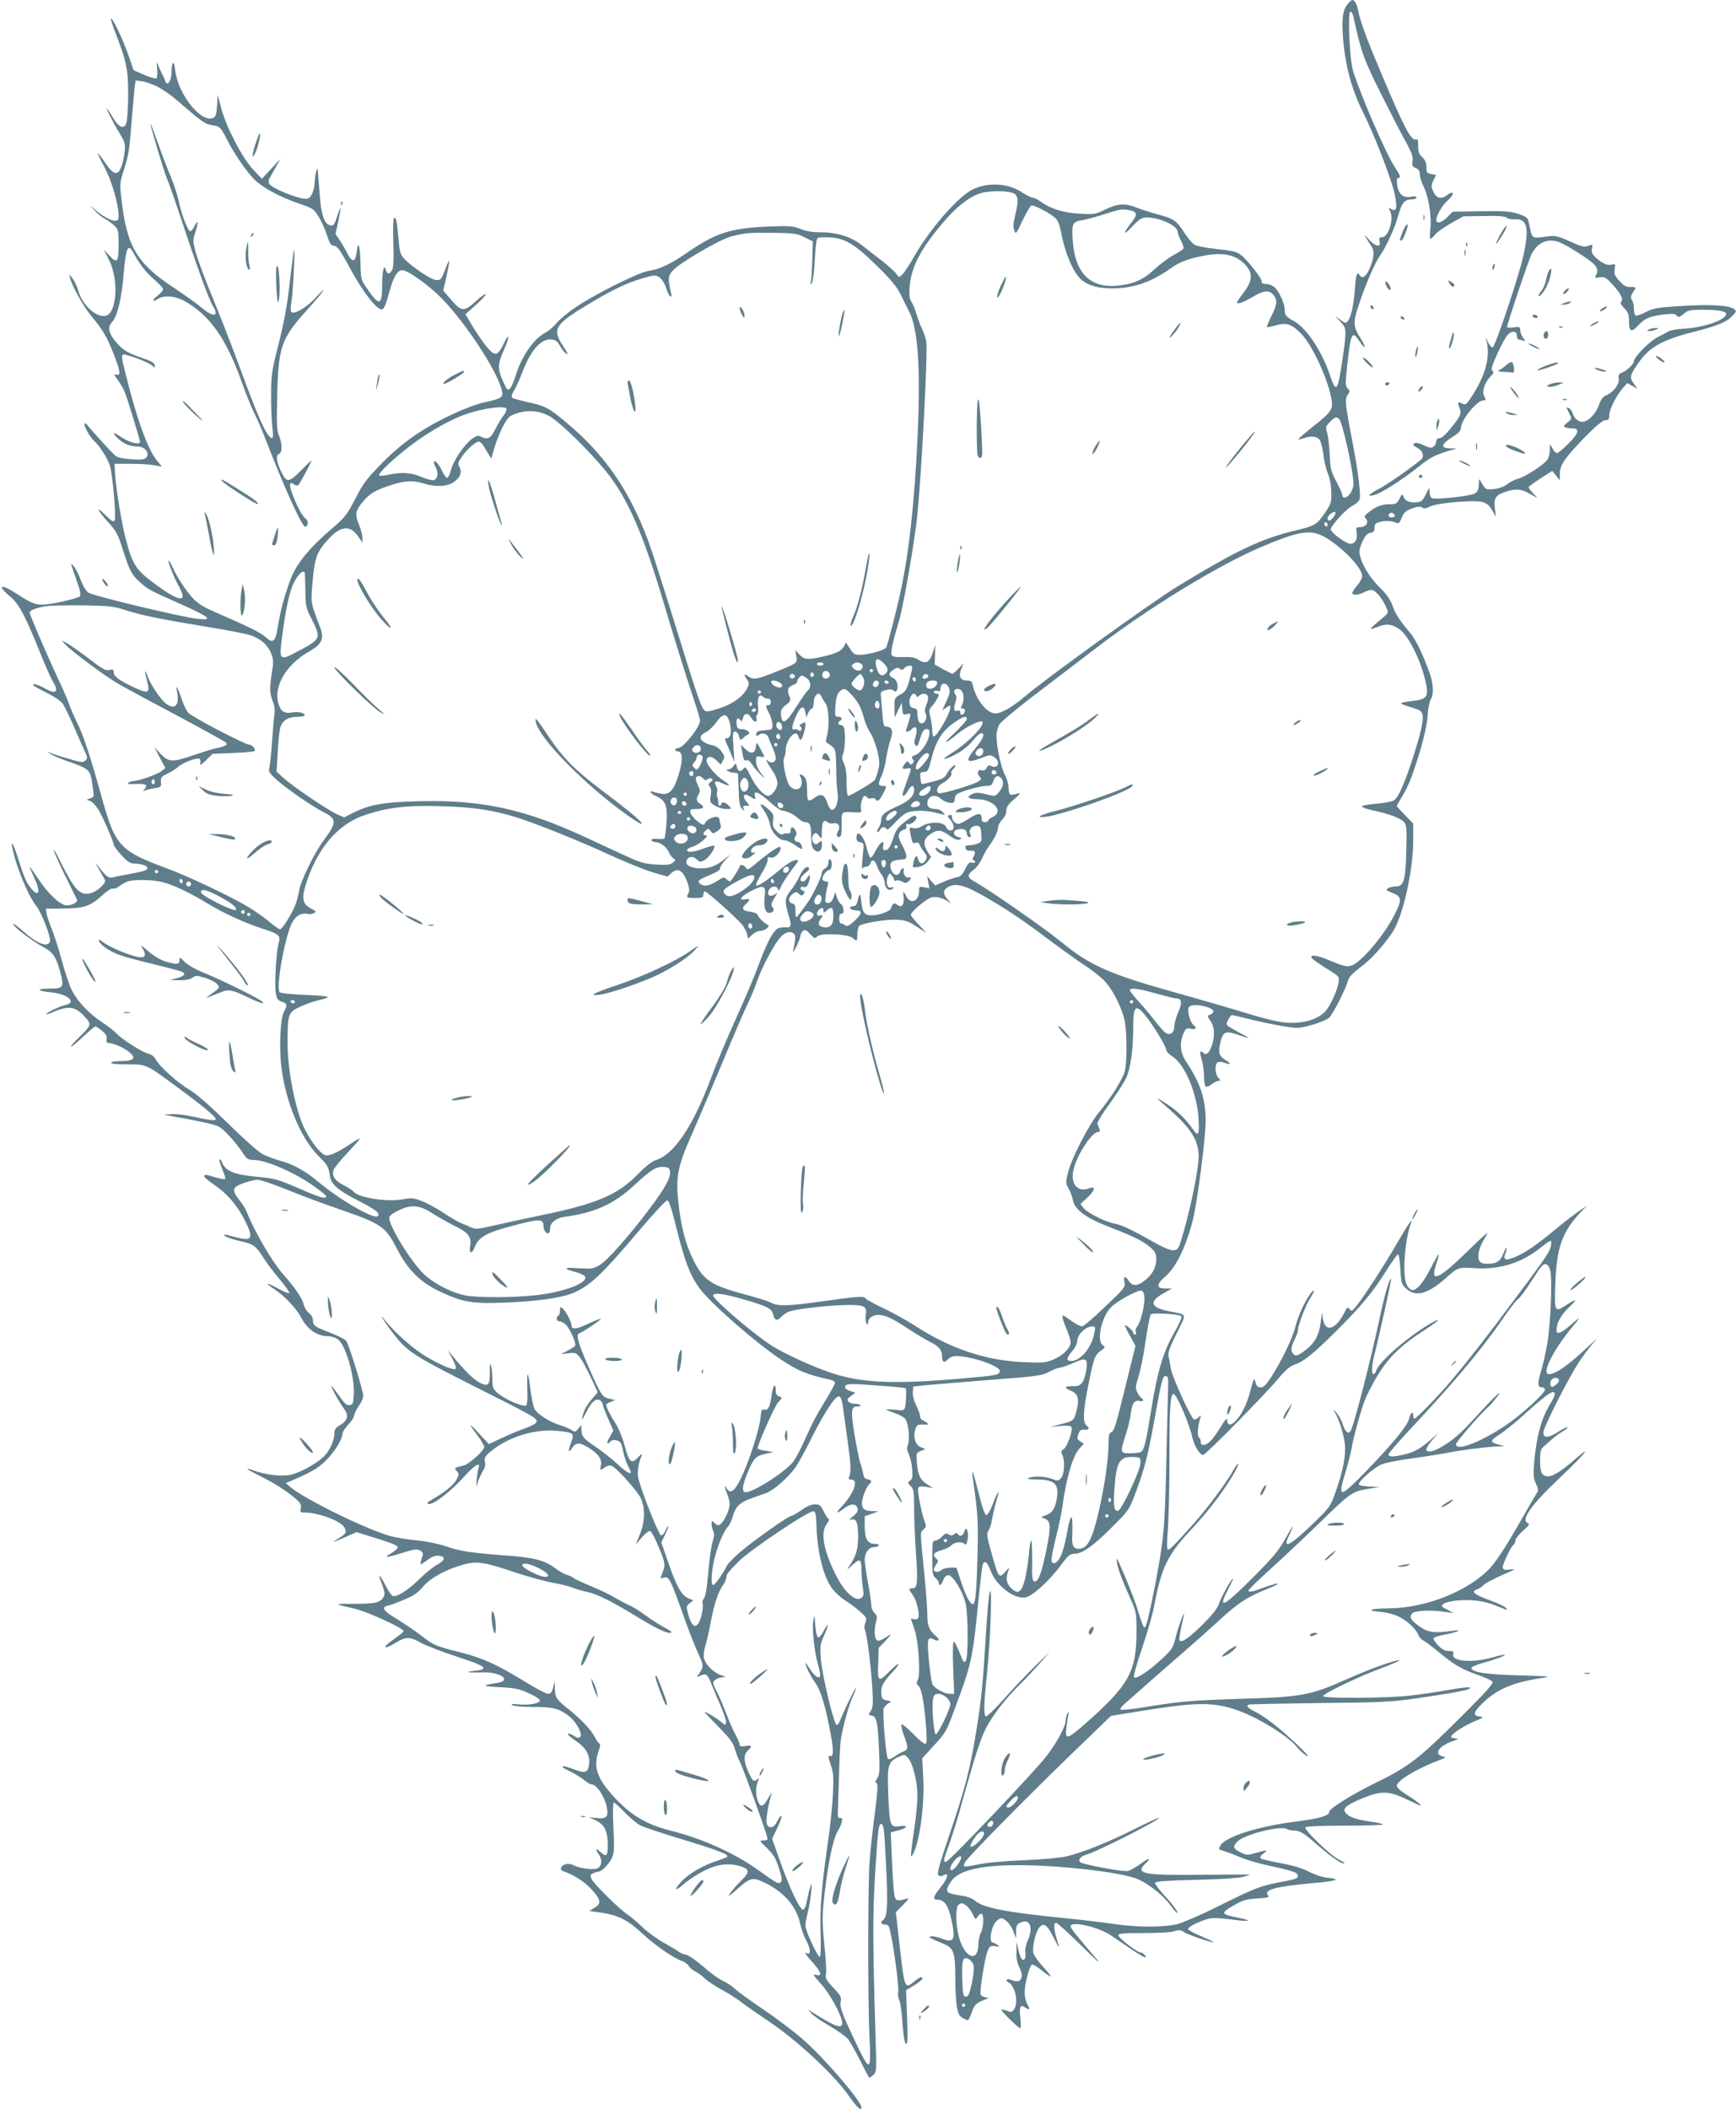 <?xml version="1.0" standalone="no"?>
<!DOCTYPE svg PUBLIC "-//W3C//DTD SVG 20010904//EN"
 "http://www.w3.org/TR/2001/REC-SVG-20010904/DTD/svg10.dtd">
<svg version="1.0" xmlns="http://www.w3.org/2000/svg"
 width="1054pt" height="1280pt" viewBox="0 0 1054 1280"
 preserveAspectRatio="xMidYMid meet">
<g transform="translate(0,1280) scale(0.1,-0.1)"
fill="#607d8b" stroke="none">
<path d="M8181 12774 c-28 -36 -35 -81 -28 -189 12 -173 50 -321 122 -465 68
-135 175 -412 192 -495 18 -88 13 -111 -18 -95 -19 11 -20 10 -10 -9 26 -49
-8 -161 -49 -161 -17 0 -19 -5 -14 -25 10 -39 -28 -32 -66 13 -27 31 -29 32
-15 7 10 -16 24 -39 32 -50 19 -28 16 -67 -9 -130 -22 -53 -47 -71 -63 -45
-15 24 -23 4 -28 -72 -6 -98 -23 -179 -42 -204 -13 -18 -15 -18 -47 5 l-33 24
33 -35 c39 -41 39 -48 11 -240 -27 -185 -37 -197 -75 -83 -47 140 -138 279
-213 323 -55 31 -61 38 -61 75 0 33 -34 109 -60 132 -11 10 -30 19 -42 20 -37
4 -38 4 -38 19 0 17 -87 128 -121 155 -32 24 -47 28 -162 41 -54 6 -109 16
-122 23 -13 6 -42 40 -64 74 -48 75 -64 86 -163 112 -42 11 -99 30 -128 41
-70 28 -113 25 -188 -11 -61 -30 -68 -31 -155 -26 -100 5 -179 30 -237 72 -19
14 -41 25 -50 25 -9 0 -40 16 -69 35 -84 54 -203 60 -296 15 -89 -43 -265
-246 -360 -416 -26 -45 -56 -90 -67 -101 -20 -18 -21 -17 -36 5 -9 13 -48 48
-86 78 -39 30 -93 72 -121 94 -64 52 -153 80 -251 80 -50 0 -90 6 -125 21 -48
18 -66 19 -198 14 -231 -11 -314 -38 -493 -161 -97 -67 -165 -99 -230 -108
-59 -9 -312 -134 -434 -215 -51 -33 -106 -79 -124 -101 -18 -22 -49 -49 -69
-59 -71 -37 -144 -143 -180 -260 -11 -38 -28 -74 -36 -81 -13 -11 -19 -4 -41
46 -34 75 -33 104 5 189 36 79 36 115 0 41 -36 -75 -53 -80 -97 -29 -20 22
-59 78 -87 123 l-49 83 64 57 c36 32 62 61 59 65 -4 3 -32 -17 -63 -46 -69
-63 -85 -61 -149 14 l-46 54 20 88 c11 48 18 89 16 92 -2 2 -14 -24 -26 -57
-20 -54 -25 -60 -50 -60 -30 0 -145 76 -195 128 -26 28 -30 41 -37 129 -10
107 -15 127 -27 119 -5 -3 -7 -70 -4 -149 3 -99 1 -150 -7 -165 -15 -28 -31
-28 -38 -1 -11 42 -23 -5 -23 -94 0 -127 -18 -128 -102 -3 -25 36 -28 51 -29
126 -1 47 -4 96 -8 110 -6 21 -9 16 -15 -27 -8 -66 -27 -69 -57 -11 -12 24
-33 60 -47 81 l-25 37 17 77 c9 42 15 77 13 79 -2 2 -11 -21 -21 -52 -15 -47
-21 -55 -39 -52 -38 5 -58 64 -67 200 -5 68 -10 130 -11 138 -2 25 -17 -33
-18 -71 -2 -55 -20 -98 -45 -105 -39 -9 -222 64 -233 93 -4 9 -2 23 4 32 5 9
22 39 37 66 l28 50 -56 -60 -56 -60 -54 57 c-66 70 -167 266 -195 378 l-19 75
-4 -64 c-2 -45 -8 -67 -19 -74 -70 -44 -218 136 -235 286 -8 68 -22 56 -23
-19 -1 -47 -26 -80 -37 -48 -3 11 -12 32 -21 47 -8 16 -19 41 -24 55 -7 20 -8
14 -5 -25 3 -29 1 -55 -5 -59 -5 -3 -39 7 -74 22 l-64 28 -31 90 c-33 95 -98
231 -106 223 -3 -2 7 -35 22 -73 54 -142 64 -174 75 -245 12 -75 8 -290 -6
-321 -13 -32 -44 -20 -73 28 -15 25 -33 53 -40 62 -20 26 36 -86 76 -150 32
-54 34 -62 28 -114 -3 -30 -13 -71 -21 -90 -21 -52 -47 -45 -95 26 -22 33 -43
60 -46 60 -3 0 14 -37 39 -82 44 -82 87 -228 87 -297 0 -26 -4 -31 -22 -31
-26 0 -79 30 -123 69 l-30 26 30 -33 c17 -19 44 -41 60 -49 17 -8 42 -27 58
-41 26 -25 27 -30 27 -119 0 -106 -9 -116 -60 -60 l-30 32 32 -63 c60 -119 48
-321 -19 -338 -57 -15 -142 62 -168 152 -8 28 -24 62 -35 75 l-21 24 7 -25
c13 -49 84 -176 130 -230 69 -83 94 -125 136 -234 40 -102 43 -131 11 -119
-14 5 -11 -2 10 -30 15 -20 35 -53 43 -73 16 -38 94 -292 94 -306 0 -20 -62
-5 -109 26 -56 38 -67 35 -24 -6 34 -32 73 -48 118 -48 44 0 76 -40 54 -66
-11 -13 -28 -15 -89 -12 -44 3 -85 11 -96 19 -15 10 -160 169 -181 198 -2 2
-6 2 -9 -1 -8 -9 31 -80 56 -103 34 -30 79 -100 96 -147 17 -48 40 -308 30
-335 -6 -14 -16 -8 -58 33 -62 61 -47 26 23 -50 45 -49 56 -71 84 -160 42
-130 54 -154 103 -198 50 -45 53 -47 246 -133 180 -80 205 -102 105 -91 -88 9
-633 139 -662 159 -14 9 -33 40 -46 75 -12 33 -31 71 -42 84 -24 26 -25 34 19
-94 19 -53 24 -80 16 -88 -13 -13 -178 -50 -226 -50 -45 0 -75 13 -148 61
-103 68 -135 61 -50 -10 56 -47 93 -117 187 -351 30 -74 63 -149 74 -166 40
-66 17 -81 -56 -38 -25 14 -52 24 -62 21 -12 -2 14 -19 69 -46 52 -25 96 -54
108 -71 11 -15 42 -79 69 -141 27 -63 57 -131 67 -152 16 -33 16 -39 3 -52
-14 -14 -25 -13 -103 10 -49 14 -98 30 -110 36 -20 10 -20 9 -2 -5 10 -8 52
-27 95 -42 156 -56 148 -48 166 -176 6 -42 5 -47 -16 -53 l-24 -8 22 -8 c12
-4 34 -27 49 -51 28 -44 93 -194 94 -214 0 -7 21 -35 46 -63 36 -40 53 -51 77
-52 49 -2 82 -13 82 -29 0 -11 -25 -19 -90 -31 -49 -9 -102 -19 -117 -23 -28
-8 -40 0 -86 59 l-24 30 19 -35 c11 -19 26 -45 33 -57 13 -20 12 -25 -10 -49
-37 -40 -86 -58 -120 -44 -37 15 -65 56 -128 180 -28 58 -49 94 -46 80 3 -14
36 -86 72 -160 37 -74 68 -138 70 -142 7 -15 -46 -39 -72 -32 -41 10 -111 78
-165 162 -28 42 -51 74 -51 70 0 -3 13 -34 29 -68 38 -80 29 -117 -16 -67 -30
33 -47 70 -83 187 -37 117 -53 122 -21 6 29 -104 91 -245 130 -293 34 -42 93
-196 84 -218 -14 -38 -78 -13 -166 66 -31 28 -57 46 -57 40 0 -14 113 -101
178 -136 64 -34 83 -62 108 -156 24 -93 20 -99 -68 -99 -83 -1 -75 -14 13 -23
102 -10 159 -62 84 -77 -32 -7 -115 -47 -115 -55 0 -3 17 2 38 11 100 43 141
37 202 -33 36 -40 34 -46 -39 -118 -78 -75 -61 -77 19 -1 39 36 74 66 79 66 5
0 24 -12 41 -27 23 -19 31 -32 27 -50 -3 -16 0 -23 12 -23 29 -1 89 -27 120
-51 52 -41 37 -59 -49 -59 -27 0 -52 -4 -55 -10 -4 -6 31 -10 97 -10 120 0
110 5 313 -145 146 -107 225 -173 225 -187 0 -12 -35 -8 -149 17 -41 9 -95 15
-120 13 l-46 -3 40 -8 c171 -30 257 -49 288 -62 33 -14 110 -98 161 -177 15
-22 26 -28 56 -28 75 0 247 -75 367 -160 40 -28 73 -55 73 -60 0 -19 -32 -10
-139 36 -154 67 -169 72 -291 83 -127 12 -181 34 -201 84 -7 17 -15 25 -17 19
-2 -6 7 -34 19 -62 12 -28 19 -53 16 -56 -3 -3 -29 2 -58 10 -62 19 -69 19
-69 6 0 -5 26 -27 58 -49 79 -53 139 -123 185 -211 46 -89 48 -120 10 -120
-16 0 -50 7 -77 15 -27 8 -51 13 -54 11 -8 -8 36 -25 106 -41 76 -18 83 -23
141 -113 15 -24 56 -77 90 -118 35 -41 60 -78 57 -82 -4 -3 -33 8 -65 26 -76
42 -89 41 -26 -2 62 -41 137 -120 163 -172 38 -73 98 -114 166 -114 18 0 45
-9 59 -20 47 -37 100 -223 95 -330 -3 -58 -5 -65 -25 -68 -17 -3 -30 8 -55 44
-18 26 -41 56 -51 68 -24 27 38 -89 70 -132 32 -42 25 -73 -22 -101 -29 -17
-35 -26 -35 -53 -1 -43 -30 -106 -66 -140 -46 -43 -141 -95 -196 -108 -54 -13
-150 -3 -230 26 -62 22 -43 7 54 -41 86 -43 175 -102 220 -147 14 -14 18 -27
14 -44 -6 -21 -3 -24 23 -24 84 0 220 -51 241 -89 16 -31 13 -38 -32 -66 -50
-31 -45 -30 43 8 l64 28 125 -39 c83 -25 125 -43 125 -52 0 -8 -18 -25 -40
-37 -52 -30 -32 -29 70 3 68 21 87 24 105 14 15 -8 20 -18 16 -31 -20 -65 -22
-63 25 -30 30 23 52 31 74 29 42 -4 38 -28 -9 -53 -22 -11 -70 -50 -108 -87
-70 -69 -139 -113 -164 -104 -7 3 -24 27 -38 53 -40 79 -57 93 -30 26 19 -49
22 -67 14 -83 -20 -37 -50 -44 -180 -44 -128 1 -127 0 5 -30 74 -17 295 -118
295 -135 0 -6 -28 -29 -62 -52 -72 -49 -61 -66 13 -20 63 39 88 39 155 0 30
-16 127 -54 216 -83 180 -58 203 -77 108 -87 -67 -7 -40 -12 51 -9 113 3 181
-52 82 -65 -93 -13 -87 -20 22 -25 96 -5 118 -10 178 -38 42 -19 67 -37 65
-44 -6 -18 -73 -29 -133 -22 -36 4 -46 2 -35 -5 8 -6 66 -11 128 -11 121 0
156 -9 216 -55 44 -33 85 -110 69 -126 -9 -9 -18 -8 -38 5 -14 10 -31 16 -37
14 -6 -2 15 -22 48 -44 65 -43 90 -91 79 -151 -7 -42 -26 -46 -86 -23 -78 31
-104 25 -34 -8 33 -16 74 -41 91 -55 18 -15 38 -27 46 -27 31 0 81 -76 93
-143 10 -53 -5 -68 -63 -61 l-47 5 43 -20 c53 -25 72 -66 72 -151 0 -66 -9
-74 -47 -38 -26 24 -30 14 -8 -16 24 -32 19 -75 -10 -86 -27 -10 -110 1 -146
21 -12 6 -31 8 -44 5 -29 -7 -41 -35 -17 -42 62 -21 126 -61 171 -108 59 -64
64 -89 20 -115 l-32 -19 49 -7 c122 -15 182 -44 275 -131 71 -67 188 -148 239
-166 17 -5 35 -19 41 -29 5 -10 24 -26 41 -35 18 -9 44 -28 58 -43 15 -14 60
-44 100 -66 41 -22 95 -56 120 -76 26 -20 91 -66 146 -102 189 -125 416 -335
514 -476 44 -63 70 -85 70 -61 0 36 -218 291 -347 405 -53 48 -164 132 -245
187 -81 54 -160 112 -176 127 -15 16 -48 37 -72 48 -25 11 -78 50 -119 86 -42
37 -88 69 -105 73 -17 3 -38 12 -46 19 -8 7 -49 31 -90 54 -41 23 -100 66
-130 95 -30 29 -71 64 -90 76 -50 34 -199 180 -216 212 -13 25 -12 28 5 38 11
5 26 10 33 10 21 0 69 50 85 88 12 28 13 64 7 183 -4 93 -3 149 3 149 5 0 35
-27 66 -60 32 -33 74 -68 95 -79 20 -10 135 -49 256 -85 225 -69 285 -92 270
-106 -5 -4 -34 -15 -64 -25 -81 -26 -172 -79 -214 -126 -50 -55 -38 -61 20
-10 26 23 81 58 123 79 82 40 149 47 224 23 48 -16 48 -37 -4 -86 -22 -22 -50
-53 -62 -70 -24 -34 -18 -31 60 38 60 52 79 54 153 17 115 -58 187 -144 209
-249 6 -30 23 -76 38 -102 24 -45 26 -88 3 -74 -22 14 -8 -10 35 -57 49 -54
58 -84 25 -75 -11 3 -20 3 -20 0 0 -3 22 -29 48 -58 48 -52 120 -183 125 -227
5 -46 -35 -33 -178 57 l-30 19 20 -23 c11 -13 61 -48 112 -77 51 -30 101 -66
112 -80 11 -14 43 -71 72 -127 28 -56 53 -104 55 -106 2 -2 13 4 25 15 21 19
21 23 15 224 -18 590 -18 757 -2 1012 16 252 20 288 36 288 15 0 19 -29 30
-261 12 -233 7 -307 -20 -324 -17 -10 -11 -25 9 -25 11 0 23 -4 26 -10 17 -27
66 -364 58 -401 -3 -15 0 -37 7 -49 7 -13 15 -74 19 -137 5 -72 12 -118 20
-126 11 -10 13 18 8 156 l-6 168 50 30 c27 17 49 35 49 40 0 16 -17 10 -49
-17 -59 -49 -60 -45 -91 235 l-21 185 43 44 c38 39 40 44 18 37 -56 -16 -64
-12 -71 30 -4 22 -10 115 -14 207 l-7 167 46 12 c54 13 63 34 12 26 -62 -10
-65 -1 -73 185 -7 188 -3 204 63 235 33 16 35 16 55 -4 30 -30 59 -144 59
-233 0 -41 -9 -133 -20 -205 -11 -71 -19 -139 -19 -150 0 -17 2 -17 14 6 39
72 70 308 60 466 l-6 111 68 75 c77 84 76 82 128 222 104 277 110 306 145 657
11 114 23 214 26 222 11 30 29 16 48 -36 32 -90 144 -176 212 -163 43 8 145
101 216 197 44 59 55 68 83 68 46 0 115 49 230 165 100 100 100 100 142 212
52 139 73 220 113 443 43 238 49 262 69 258 13 -3 15 -14 13 -58 -1 -30 -6
-235 -11 -455 -9 -416 -15 -477 -70 -765 -37 -187 -53 -251 -63 -248 -6 2 -21
42 -35 88 -20 70 -63 179 -123 315 -8 19 -9 19 -9 -2 -1 -25 28 -105 83 -228
34 -76 36 -86 36 -191 0 -252 -43 -330 -321 -574 -99 -87 -114 -90 -105 -17 3
28 9 63 12 77 4 20 3 22 -5 10 -6 -8 -11 -27 -11 -41 0 -36 -49 -128 -114
-214 -67 -89 -595 -645 -613 -645 -18 0 -17 6 21 111 19 52 53 162 75 244 82
293 112 387 146 454 39 78 126 190 210 271 31 30 84 87 118 125 l61 70 -88
-85 c-48 -47 -133 -136 -188 -198 -55 -62 -106 -111 -112 -109 -15 5 -13 79 7
267 20 195 32 525 17 491 -6 -13 -17 -134 -25 -270 -17 -282 -28 -397 -56
-566 -40 -247 -69 -359 -172 -662 -54 -159 -69 -215 -61 -223 9 -9 17 -9 33
-1 35 19 26 -18 -19 -74 -46 -58 -50 -75 -15 -75 37 0 62 -35 79 -112 30 -132
20 -153 -58 -123 -24 9 -52 15 -62 13 -21 -5 -21 -5 78 -47 59 -25 68 -52 68
-218 0 -67 5 -144 11 -171 10 -47 15 -53 63 -73 5 -2 16 18 25 46 16 48 28 60
86 81 19 7 19 8 -3 12 -13 2 -26 10 -28 17 -8 19 25 222 42 264 12 30 17 33
46 29 28 -5 29 -4 13 9 -11 7 -22 13 -26 13 -31 0 -8 113 28 137 22 15 26 15
51 -4 15 -11 35 -40 44 -64 l17 -44 0 43 c1 36 5 44 27 54 57 26 79 -29 44
-109 -12 -27 -18 -58 -15 -73 3 -14 1 -31 -3 -38 -13 -19 -28 3 -40 58 l-10
45 -1 -60 c-1 -42 5 -71 18 -96 32 -60 8 -101 -44 -77 -29 13 -49 1 -22 -13
42 -24 62 -124 33 -165 -13 -17 -18 -18 -45 -7 -17 6 -31 8 -31 4 0 -9 104
-111 114 -111 4 0 5 27 1 59 -8 74 -2 88 31 66 27 -18 30 -11 9 25 -8 14 -14
45 -14 70 1 54 30 162 45 167 6 2 33 -14 59 -36 27 -22 51 -38 53 -36 3 2 -18
30 -47 60 -28 31 -54 68 -57 82 -9 34 13 127 36 155 26 32 48 17 87 -62 37
-74 39 -74 18 -6 -18 60 -19 96 -3 96 7 0 78 -64 157 -142 83 -83 121 -116 90
-79 -30 35 -78 91 -106 125 -29 33 -53 67 -53 74 0 36 169 -2 249 -57 31 -21
87 -59 124 -84 69 -47 100 -60 77 -32 -7 8 -18 15 -25 15 -20 0 -135 89 -135
104 0 12 28 14 153 14 85 0 167 4 186 11 28 9 39 8 57 -4 26 -17 174 -68 180
-62 2 2 -32 18 -76 37 -45 18 -79 38 -77 44 5 16 96 58 140 64 21 2 78 -1 128
-8 101 -15 131 -8 42 10 -115 23 -116 28 -27 79 49 28 72 35 137 39 67 4 76 7
65 19 -28 34 45 53 272 74 145 13 177 23 95 32 -35 3 -80 18 -117 37 -43 22
-96 38 -172 52 -61 11 -115 24 -121 29 -7 7 -2 17 15 29 31 24 23 24 -46 4
-51 -14 -57 -14 -91 3 -47 23 -51 36 -20 67 42 42 258 97 298 76 10 -6 30 -10
44 -10 36 0 60 -14 135 -80 86 -75 149 -120 169 -120 9 1 -4 11 -29 23 -50 24
-214 182 -205 197 4 6 100 10 242 10 130 0 233 3 229 7 -4 5 -42 13 -85 19
-84 12 -128 29 -145 57 -15 24 16 47 116 87 110 43 152 41 269 -15 75 -37 88
-41 64 -20 -16 14 -54 40 -82 57 -31 19 -53 40 -53 50 0 30 122 104 255 154
44 16 46 19 25 24 -57 13 -26 62 58 92 39 14 42 17 20 17 -16 1 -28 5 -28 10
0 16 72 64 138 92 58 24 62 28 37 31 -46 5 -41 26 18 83 85 82 179 123 346
149 76 12 75 12 -129 18 -200 6 -279 18 -287 44 -2 6 25 18 59 28 77 21 150
48 145 53 -3 2 -38 -5 -78 -17 -123 -34 -247 -23 -236 20 4 17 0 20 -27 20
-23 0 -41 9 -65 34 -18 19 -31 39 -27 44 3 5 34 15 69 22 79 14 113 33 42 22
-105 -15 -146 -10 -197 27 -54 39 -65 58 -43 80 17 17 115 21 200 8 l50 -7
-39 21 c-37 20 -38 22 -22 35 26 18 116 28 193 20 57 -6 89 -15 178 -52 17 -7
18 -6 7 8 -7 8 -47 28 -90 43 -104 38 -126 56 -82 70 12 4 29 16 39 27 10 10
61 37 112 59 77 33 86 39 52 34 -33 -5 -44 -3 -49 8 -6 15 48 131 66 142 5 3
10 15 10 25 0 10 21 37 46 59 37 32 43 42 30 47 -46 18 21 112 197 278 137
129 205 209 96 115 -88 -77 -139 -109 -171 -109 -36 0 -48 24 -48 99 0 47 4
65 19 79 57 52 87 76 118 94 19 11 32 23 29 26 -3 2 -27 -10 -54 -27 -61 -39
-92 -41 -92 -5 0 29 147 320 214 424 25 39 65 91 88 118 33 36 27 32 -27 -18
-123 -116 -200 -170 -241 -170 -47 0 25 145 137 280 63 75 61 76 -19 7 -43
-37 -72 -47 -72 -24 0 48 26 96 78 145 56 53 45 54 -30 4 -58 -38 -62 -29 -55
142 8 214 42 309 150 425 l42 44 -55 -38 c-30 -21 -91 -68 -135 -105 -115 -95
-175 -137 -240 -166 -64 -28 -82 -23 -65 21 6 15 9 30 7 32 -3 2 -12 -14 -20
-36 -19 -47 -41 -61 -96 -61 -30 0 -43 5 -51 20 -13 24 0 79 30 128 11 18 20
35 20 39 0 3 -53 -45 -117 -108 -181 -177 -233 -199 -194 -83 11 32 18 60 16
62 -2 2 -24 -37 -50 -87 -45 -87 -82 -131 -111 -131 -7 0 -22 12 -31 27 -30
46 -17 271 23 378 15 42 -16 -3 -87 -125 -74 -129 -189 -305 -242 -374 -28
-35 -32 -37 -43 -21 -11 15 -15 13 -32 -22 -60 -117 -129 -122 -133 -10 -1 18
-5 -2 -10 -43 -10 -87 -39 -136 -106 -184 -35 -24 -45 -27 -58 -16 -20 17 -19
43 5 90 11 22 20 47 20 57 1 31 48 154 75 195 30 45 28 64 -3 21 -35 -50 -70
-128 -87 -194 -18 -72 -86 -212 -147 -306 -31 -48 -46 -63 -64 -63 -18 0 -25
7 -32 32 -7 30 -9 26 -31 -54 -22 -86 -59 -156 -99 -191 -24 -22 -42 -15 -42
16 0 14 -11 2 -36 -39 -19 -32 -47 -71 -62 -87 -30 -32 -62 -36 -62 -8 0 11
-5 23 -11 27 -11 7 -8 64 7 114 7 24 7 24 -10 7 -10 -9 -22 -14 -28 -11 -20
13 -129 252 -139 305 -5 30 -12 66 -15 80 -4 19 10 57 50 137 62 125 66 112
-42 133 -118 22 -130 59 -36 111 l49 28 -38 0 c-58 0 -59 24 -3 72 65 56 124
175 166 336 28 106 80 504 80 612 0 127 -33 228 -114 349 -41 60 -47 115 -21
178 14 32 18 35 45 29 32 -6 39 4 15 24 -19 15 -37 82 -29 104 7 19 51 21 106
6 55 -16 60 -37 13 -53 -5 -2 1 -16 13 -32 25 -31 29 -90 11 -146 -16 -47 -35
-67 -51 -51 -23 23 -27 12 -13 -35 8 -27 15 -74 15 -105 0 -31 5 -60 10 -63 6
-3 22 3 36 14 15 12 34 21 42 21 13 0 13 3 -1 18 -22 24 -23 88 -2 96 8 3 27
1 41 -5 38 -14 41 -4 5 17 -36 21 -45 42 -36 87 17 87 30 94 111 67 68 -24 80
-25 39 -4 -16 9 -49 27 -72 40 -41 24 -41 24 -27 54 9 16 19 30 22 30 4 0 50
-11 102 -24 52 -13 141 -32 197 -42 102 -17 103 -17 185 5 46 12 93 32 107 44
24 22 104 179 116 229 5 18 29 43 70 74 66 48 144 133 201 219 62 94 124 373
124 557 l0 100 -50 51 c-27 28 -50 53 -50 55 0 3 13 26 29 52 42 68 65 127
112 280 25 85 43 164 46 215 3 44 12 89 19 100 20 28 17 93 -5 156 -44 123
-84 205 -119 247 -68 81 -91 117 -108 167 -12 34 -34 66 -70 102 -60 58 -106
129 -124 189 -11 36 -10 46 10 93 18 40 29 53 49 57 21 4 27 11 26 32 0 21 6
27 35 35 34 9 70 6 100 -7 12 -5 19 3 29 29 13 36 32 51 84 66 19 5 35 5 43
-2 9 -7 22 -5 44 6 42 22 264 42 317 29 28 -7 43 -19 61 -49 l24 -40 -6 48
c-8 63 4 82 61 101 65 22 97 20 151 -11 l47 -26 -27 29 c-16 17 -28 33 -28 37
0 3 32 27 72 53 l72 46 23 -28 23 -29 0 42 c0 51 34 99 163 231 62 62 99 92
114 92 19 0 23 6 23 28 0 35 39 115 79 162 l30 35 31 -17 31 -18 -20 29 c-29
40 -27 50 20 119 68 103 146 148 339 197 142 36 202 60 236 96 28 29 28 31 11
44 -31 22 -142 29 -317 18 -148 -9 -170 -13 -218 -37 -29 -15 -57 -24 -62 -21
-6 4 -10 22 -10 41 0 19 -5 43 -12 53 -9 15 -8 24 5 45 23 34 22 35 -15 34
-24 -1 -39 7 -66 37 -29 31 -33 42 -29 71 5 32 4 34 -18 28 -27 -7 -58 8 -98
44 -22 21 -26 32 -22 54 6 26 5 26 -22 16 -25 -9 -40 -6 -112 27 -71 32 -90
36 -130 31 -107 -14 -97 -20 -118 77 -7 36 -12 40 -63 58 -47 16 -79 19 -228
17 l-173 -3 -31 -32 c-34 -35 -68 -43 -68 -18 0 27 36 89 69 118 44 39 40 66
-5 32 -34 -26 -63 -19 -81 20 -15 32 -15 38 -1 69 l17 34 -30 6 c-26 5 -29 10
-29 42 0 26 -7 43 -25 60 -20 18 -25 33 -25 68 0 35 -3 44 -14 40 -28 -11 -72
73 -208 396 -93 220 -130 319 -143 390 -8 36 -21 60 -35 60 -5 0 -18 -12 -29
-26z m35 -71 c48 -220 64 -263 168 -471 58 -116 126 -248 152 -294 36 -66 45
-90 40 -116 -4 -28 -1 -34 20 -42 17 -7 24 -17 24 -36 0 -15 11 -51 25 -80 30
-64 48 -178 39 -256 -4 -32 -3 -58 0 -58 4 0 18 12 31 28 12 15 56 45 96 68
l74 41 123 2 c88 2 128 -1 139 -10 8 -7 32 -12 53 -10 75 5 87 -60 45 -238
-34 -140 -167 -534 -182 -539 -7 -2 -19 12 -28 30 l-15 33 8 -35 c19 -92 -11
-200 -89 -321 -35 -54 -41 -59 -60 -49 -27 15 -32 8 -18 -24 15 -33 7 -52 -55
-128 -28 -35 -55 -58 -67 -58 -12 0 -19 -7 -19 -19 0 -10 -7 -24 -16 -31 -13
-11 -22 -10 -58 7 -27 13 -48 18 -57 13 -7 -5 -11 -11 -9 -12 3 -2 17 -12 33
-21 28 -18 35 -49 15 -66 -67 -55 -197 -146 -244 -171 -76 -41 -89 -55 -46
-46 39 7 168 88 276 174 69 56 107 75 196 100 l35 10 -42 1 c-62 1 -53 27 25
75 30 19 42 33 42 49 0 47 97 167 136 167 17 0 17 5 4 29 -13 26 4 78 37 113
22 23 25 31 14 37 -10 7 -4 28 29 102 23 52 52 105 65 118 26 27 55 23 55 -9
0 -11 4 -20 9 -20 5 0 17 -3 27 -7 17 -6 17 -5 1 17 -9 14 -17 34 -17 46 0 20
-4 22 -40 17 -22 -3 -40 -2 -40 2 0 18 131 408 149 443 27 53 69 82 118 82 41
0 79 -18 197 -95 79 -52 96 -77 77 -113 -10 -19 -9 -20 22 -15 29 4 37 0 75
-41 51 -55 70 -92 55 -107 -7 -7 -1 -19 18 -39 23 -22 29 -38 29 -72 0 -72 13
-80 58 -31 40 43 73 56 169 66 38 4 55 2 63 -8 11 -13 17 -11 42 10 26 22 39
25 113 25 100 0 145 -8 145 -26 0 -35 -137 -83 -259 -89 -40 -2 -83 -10 -95
-18 -11 -8 -37 -21 -56 -30 -52 -25 -150 -123 -150 -151 0 -16 -50 -62 -78
-70 -14 -5 -17 -14 -14 -34 5 -34 -32 -83 -76 -101 -20 -8 -32 -25 -45 -61
-19 -54 -66 -100 -101 -100 -25 0 -50 23 -60 57 -4 11 -14 24 -22 27 -9 3 -14
3 -12 -1 2 -5 10 -21 18 -37 14 -27 13 -30 -14 -51 -24 -19 -25 -23 -11 -29 9
-3 28 -6 41 -6 47 0 40 -29 -22 -91 -32 -32 -64 -59 -71 -59 -7 0 -19 12 -27
28 l-15 27 -1 -32 c0 -18 -5 -44 -12 -58 -13 -28 -135 -109 -183 -121 -16 -4
-45 -18 -63 -32 -21 -16 -51 -27 -82 -30 -46 -4 -50 -3 -69 28 l-20 33 -3 -39
c-2 -30 -9 -42 -28 -51 -31 -14 -231 -36 -254 -27 -10 4 -16 18 -16 38 -1 31
-1 31 -23 -14 -17 -36 -28 -46 -51 -48 -43 -5 -72 5 -83 30 -10 23 -10 22 -27
-10 -14 -28 -22 -32 -56 -32 -48 0 -85 -13 -128 -47 -24 -18 -31 -28 -23 -36
27 -27 6 -57 -39 -57 -16 0 -18 -6 -13 -35 6 -40 -9 -65 -39 -65 -26 0 -118
67 -118 87 0 23 91 123 132 144 20 10 39 28 43 39 8 26 -9 168 -41 334 -47
244 -50 271 -32 299 15 22 15 25 0 40 -14 15 -14 28 -3 134 22 206 30 221 75
152 38 -57 44 -42 7 17 -47 74 -48 97 -6 219 40 119 94 242 124 284 37 52 90
167 110 242 22 79 39 99 83 99 15 0 28 5 28 11 0 7 -12 9 -34 5 -46 -9 -76 16
-83 72 -4 28 -2 42 6 42 18 0 13 16 -18 62 -53 78 -209 437 -256 588 -21 67
-34 360 -16 360 6 0 13 -12 17 -27z m-7264 -427 c30 -14 86 -53 124 -86 129
-112 166 -140 190 -145 13 -3 35 -7 49 -10 19 -4 34 -23 61 -78 46 -91 122
-201 171 -249 50 -48 154 -104 267 -143 88 -30 92 -33 122 -83 18 -29 40 -79
50 -112 16 -49 23 -60 43 -62 20 -2 38 -28 100 -143 81 -148 165 -253 193
-242 10 3 24 39 38 91 28 105 51 146 83 146 33 0 159 -90 237 -169 161 -164
370 -492 370 -582 0 -23 -23 -33 -118 -53 -37 -8 -121 -40 -187 -71 -178 -84
-302 -170 -426 -296 -93 -95 -114 -122 -161 -215 -51 -98 -62 -113 -144 -183
-142 -122 -217 -216 -253 -315 -38 -105 -60 -190 -75 -286 -14 -86 -30 -99
-74 -56 -27 25 -111 67 -297 147 -72 30 -111 54 -139 83 -46 48 -100 131 -128
193 -11 25 -22 43 -24 40 -6 -6 32 -102 62 -156 59 -106 1 -96 -164 29 -96 72
-119 109 -157 253 -26 97 -62 315 -67 407 l-3 55 100 0 c55 0 120 -4 144 -9
l44 -8 -32 39 c-54 68 -118 242 -185 510 -32 127 -33 137 -3 130 55 -14 142
-49 160 -65 18 -16 19 -16 16 2 -3 14 -23 26 -69 41 -94 32 -123 49 -163 96
-48 55 -56 93 -27 124 33 35 58 141 71 295 13 154 26 184 56 131 43 -78 77
-122 128 -166 30 -26 55 -53 55 -60 0 -8 -13 -24 -30 -37 -36 -26 -41 -47 -5
-24 43 28 113 21 181 -20 145 -87 242 -229 334 -489 23 -66 57 -149 75 -185
18 -36 47 -103 65 -150 117 -303 226 -543 244 -537 18 6 19 39 2 49 -31 17
-109 198 -93 214 4 4 13 1 21 -5 8 -7 20 -10 26 -6 9 6 80 137 80 149 0 3 -28
-24 -63 -60 -75 -76 -88 -76 -123 0 -27 59 -30 94 -9 102 20 8 19 61 -1 110
-14 33 -15 70 -11 244 7 296 24 346 185 523 46 51 88 101 94 112 6 11 -12 -5
-40 -36 -56 -62 -135 -110 -152 -93 -7 7 -7 27 -1 60 10 51 24 337 16 319 -2
-5 -14 -95 -26 -200 -15 -139 -34 -239 -67 -370 -42 -165 -46 -191 -46 -305
-1 -69 3 -158 7 -199 7 -59 6 -72 -5 -69 -30 10 -81 124 -199 446 -43 117
-114 299 -158 405 -44 106 -89 227 -101 269 -20 72 -20 80 -6 123 21 61 20 89
-2 45 -9 -19 -22 -34 -27 -34 -15 2 -54 106 -70 183 -7 36 -29 102 -47 146
-19 44 -54 135 -78 203 -24 67 -44 121 -46 120 -4 -5 82 -291 100 -333 10 -22
49 -132 86 -245 91 -274 167 -485 191 -524 43 -70 7 -76 -71 -10 -30 25 -105
78 -165 118 -223 146 -285 250 -317 533 -12 99 -11 104 15 185 29 91 32 111
47 303 6 72 13 154 16 184 l7 53 36 -5 c21 -2 62 -16 93 -31z m5207 -652 c25
-18 25 -49 1 -147 -8 -32 -9 -56 -2 -75 9 -26 11 -24 50 59 23 48 47 89 54 92
14 5 111 -45 145 -76 14 -12 26 -40 33 -76 27 -144 79 -264 132 -304 44 -33
98 -47 183 -47 128 0 239 39 358 125 53 38 114 59 218 77 113 18 191 -6 243
-75 32 -44 26 -87 -22 -151 -23 -30 -42 -58 -42 -61 0 -14 38 -1 92 31 69 42
104 46 130 14 25 -31 23 -58 -13 -129 -17 -34 -29 -64 -27 -66 2 -2 26 2 53
10 65 20 100 8 160 -56 67 -72 162 -281 180 -397 9 -57 -4 -75 -116 -163 -49
-39 -88 -73 -86 -75 2 -3 16 0 31 6 46 17 84 12 100 -12 7 -13 17 -52 21 -87
3 -35 16 -87 27 -115 13 -33 21 -74 21 -116 1 -60 -2 -69 -41 -126 -47 -68
-58 -75 -174 -103 -208 -49 -360 -121 -717 -339 -162 -99 -803 -561 -931 -671
-72 -61 -141 -101 -176 -101 -52 0 -119 83 -138 173 -5 22 -12 27 -36 27 -40
0 -52 25 -34 70 l15 35 -31 -32 c-17 -18 -34 -33 -38 -32 -4 0 -29 13 -57 28
l-50 28 2 59 1 59 -16 -50 c-19 -57 -43 -68 -88 -38 -20 13 -44 17 -91 15 -51
-1 -65 2 -70 15 -6 16 7 77 46 208 26 85 96 490 110 635 27 265 65 1003 55
1058 -4 20 -15 53 -24 72 -10 19 -25 59 -34 89 -9 30 -23 66 -32 79 -13 19
-15 41 -11 91 9 122 68 233 211 400 73 85 147 143 212 166 56 20 183 19 213
-1z m701 -100 c44 -9 47 -27 12 -71 -54 -70 -55 -89 0 -30 46 48 60 57 89 57
81 0 189 -50 189 -87 0 -8 9 -32 20 -54 12 -22 18 -44 15 -48 -3 -5 -31 -24
-63 -41 -31 -18 -80 -54 -108 -80 -65 -61 -115 -87 -199 -100 -185 -30 -287
61 -302 269 -7 105 -2 116 60 125 23 4 83 20 132 36 98 32 107 33 155 24z
m-1975 -164 l50 -25 -3 -105 c-2 -58 -5 -118 -8 -135 -4 -23 -2 -26 5 -14 6 9
13 61 16 115 3 54 8 114 11 132 5 32 5 32 62 32 108 -1 165 -34 318 -185 72
-71 110 -117 131 -160 16 -33 40 -80 52 -104 55 -106 71 -344 52 -760 -18
-395 -52 -704 -102 -936 -26 -123 -80 -330 -89 -345 -10 -16 -104 -43 -155
-44 -35 -1 -42 3 -64 37 l-25 38 -12 -24 c-15 -28 -46 -43 -128 -62 -89 -21
-113 -19 -142 12 l-26 28 7 -37 c8 -43 7 -43 -141 -102 -102 -40 -120 -43
-152 -20 -26 18 -28 12 -6 -21 14 -21 14 -26 0 -53 -27 -52 -90 -96 -171 -122
-67 -21 -77 -22 -90 -9 -20 19 -48 105 -189 560 -64 206 -131 416 -150 466
-117 311 -264 524 -499 720 -107 89 -126 99 -232 122 -45 10 -88 22 -94 26 -8
5 -5 19 12 48 13 23 36 74 51 114 47 123 107 193 166 193 32 0 42 -8 64 -46
10 -17 26 -36 36 -42 11 -7 5 8 -16 40 -76 112 -60 138 166 272 134 80 223
122 312 147 71 21 78 21 101 6 15 -10 32 -36 42 -67 9 -27 21 -50 27 -50 6 0
7 8 3 18 -3 9 -9 37 -12 62 -5 40 -2 50 22 78 38 45 287 190 355 207 90 22 99
23 250 22 133 -2 149 -4 195 -27z m-1810 -1040 c3 -5 -5 -25 -18 -42 -14 -18
-37 -57 -51 -85 -27 -55 -46 -64 -87 -43 -15 9 -26 6 -50 -11 -48 -34 -116
-133 -130 -189 -7 -27 -18 -50 -24 -50 -7 0 -20 18 -30 40 -18 40 -41 67 -50
58 -3 -3 2 -19 11 -36 17 -35 12 -67 -12 -76 -8 -3 -42 5 -74 19 -65 27 -120
31 -200 14 -28 -6 -54 -8 -58 -5 -10 11 88 104 195 185 112 84 243 158 340
190 102 34 226 50 238 31z m263 -47 c62 -35 240 -210 340 -332 131 -161 225
-375 349 -791 64 -216 141 -463 189 -606 19 -55 34 -108 34 -118 0 -38 -101
-166 -132 -166 -10 0 -18 -4 -18 -10 0 -5 6 -10 14 -10 31 0 34 -53 6 -143
-28 -91 -53 -120 -99 -115 -20 3 -44 8 -53 12 -10 5 -18 4 -18 -1 0 -6 18 -18
40 -28 52 -24 65 -61 56 -169 -4 -44 -9 -82 -12 -85 -2 -3 -23 -4 -45 -2 -26
1 -38 -2 -34 -9 3 -5 13 -10 21 -10 30 0 71 -30 84 -60 7 -17 20 -35 29 -40
14 -9 14 -12 -4 -26 -16 -13 -37 -15 -101 -11 -72 4 -95 11 -190 55 -60 27
-172 79 -249 115 -365 168 -625 224 -1003 214 -214 -5 -300 -20 -401 -72 l-52
-26 -44 20 c-57 25 -277 175 -327 222 l-39 36 7 114 c3 63 10 131 15 151 12
45 48 68 109 68 22 0 40 4 40 9 0 15 -39 23 -76 17 -47 -9 -71 7 -84 56 -29
106 49 236 187 314 77 44 93 77 67 145 -61 163 -57 144 -46 280 12 142 26 181
95 256 77 84 134 88 184 14 l23 -34 0 30 c0 17 -10 53 -21 81 -26 62 -21 84
27 140 41 49 80 71 178 101 80 25 123 26 190 6 69 -21 134 -19 174 5 44 27 60
62 42 95 -12 22 -10 29 16 66 29 43 83 89 102 89 6 0 18 -11 27 -25 8 -14 22
-37 32 -52 l16 -27 12 45 c29 101 77 200 106 215 77 39 166 38 237 -3z m4814
-73 c38 -136 70 -313 65 -347 -7 -38 -32 -73 -54 -73 -7 0 -13 6 -13 14 0 8
-16 45 -36 83 -33 62 -37 77 -41 163 -2 52 -9 112 -15 133 -11 35 -9 39 18 68
41 42 56 34 76 -41z m-58 -541 c-20 -23 -34 -25 -34 -5 0 19 44 50 48 36 2 -6
-4 -20 -14 -31z m374 13 c2 -7 -6 -12 -17 -12 -21 0 -27 11 -14 24 9 9 26 2
31 -12z m-408 -58 c0 -8 -4 -12 -10 -9 -5 3 -10 10 -10 16 0 5 5 9 10 9 6 0
10 -7 10 -16z m1 -84 c105 -67 209 -180 209 -226 0 -13 -13 -39 -30 -57 -16
-19 -30 -40 -30 -46 0 -15 40 -13 70 4 14 8 35 14 46 15 24 0 66 -50 90 -105
16 -39 20 -31 -59 -97 -21 -17 -36 -32 -34 -34 2 -3 20 3 40 11 53 22 89 18
134 -14 59 -43 138 -207 163 -340 13 -71 -2 -87 -90 -96 -40 -4 -68 -11 -63
-15 4 -4 34 -15 65 -24 47 -14 59 -21 64 -42 9 -33 -8 -108 -58 -264 -51 -158
-90 -245 -117 -259 -11 -6 -59 -15 -106 -19 -47 -4 -86 -11 -86 -17 0 -5 33
-17 73 -25 94 -20 161 -45 183 -70 15 -17 17 -38 13 -178 -4 -178 -15 -212
-66 -212 -27 0 -60 -15 -52 -23 3 -3 22 -12 43 -20 48 -20 48 -44 2 -132 -65
-126 -197 -281 -257 -304 -29 -11 -50 -6 -143 33 -65 28 -109 34 -103 14 3 -7
42 -35 87 -63 82 -50 83 -50 78 -86 -7 -52 -54 -152 -85 -182 -57 -55 -164
-77 -276 -58 -37 6 -131 31 -209 55 -78 24 -266 79 -417 121 -405 113 -522
165 -695 307 -105 86 -449 325 -533 370 -40 22 -40 41 -1 69 17 12 40 43 51
68 11 25 30 60 43 76 32 44 55 91 55 115 0 11 11 32 25 46 15 15 25 36 25 54
0 21 11 39 48 70 37 33 42 40 22 34 -50 -14 -55 -11 -56 31 0 22 -10 59 -23
82 -23 43 -50 168 -51 236 0 21 7 51 15 67 9 17 113 104 256 212 132 101 286
218 342 261 315 241 740 500 996 608 242 102 306 110 402 49z m-6210 -212 c1
-7 2 -56 3 -108 1 -89 4 -100 39 -169 58 -116 57 -119 -85 -194 -114 -61 -115
-59 -93 105 17 130 38 234 57 283 25 69 75 121 79 83z m-1083 -223 c96 -30
196 -51 499 -101 118 -19 233 -42 256 -50 62 -22 103 -59 123 -109 15 -39 15
-55 5 -115 -15 -93 -14 -130 5 -176 11 -25 14 -52 10 -83 -4 -25 -10 -102 -15
-171 -5 -69 -12 -137 -16 -151 -6 -22 1 -32 44 -71 61 -55 212 -159 280 -194
88 -44 88 -64 5 -176 -57 -77 -140 -247 -149 -308 -4 -25 -14 -63 -23 -85 -21
-53 -79 -145 -92 -145 -6 0 -38 22 -70 50 -33 27 -92 68 -132 91 -112 66 -361
183 -488 230 -277 102 -310 136 -385 404 -76 273 -118 402 -155 475 -20 41
-43 93 -50 115 -7 22 -37 92 -67 155 -56 118 -173 389 -173 402 0 14 45 31
100 39 30 4 134 6 230 5 158 -3 183 -6 258 -31z m4597 -320 c29 -28 31 -47 10
-65 -22 -18 -40 -7 -51 31 -19 61 0 76 41 34z m-365 -5 c0 -5 -9 -10 -20 -10
-11 0 -20 5 -20 10 0 6 9 10 20 10 11 0 20 -4 20 -10z m229 1 c19 -12 6 -41
-17 -41 -11 0 -25 7 -33 16 -10 13 -10 17 2 25 18 11 30 11 48 0z m307 -38
c-26 -114 -33 -128 -69 -148 -36 -20 -37 -21 -36 -80 l1 -60 21 45 22 45 3
-38 c3 -34 5 -37 28 -31 23 6 25 4 18 -22 -4 -16 -11 -39 -15 -52 -5 -13 -9
-25 -9 -28 0 -10 23 -3 37 12 25 25 36 2 22 -45 -9 -31 -9 -45 -1 -53 12 -12
12 -13 34 57 10 29 19 40 33 40 16 0 20 -6 18 -28 -3 -45 -51 -117 -84 -129
-24 -8 -27 -13 -18 -25 9 -11 9 -17 0 -26 -9 -9 -14 -9 -22 3 -8 13 -11 12
-24 -4 -22 -28 -18 -37 10 -30 14 3 25 2 25 -4 0 -5 -11 -40 -25 -76 -14 -37
-25 -71 -25 -76 0 -19 15 -10 32 20 20 36 38 39 38 7 0 -38 -29 -68 -99 -99
-80 -36 -101 -54 -101 -85 0 -13 -7 -35 -16 -48 -9 -14 -12 -25 -6 -25 5 0 12
7 16 15 7 18 33 20 39 3 2 -8 21 6 47 35 23 26 55 54 71 62 35 19 118 19 187
1 53 -14 54 -14 36 5 -9 10 -27 19 -40 19 -37 0 -54 11 -54 34 0 46 48 61 84
27 12 -11 34 -21 51 -23 25 -3 30 1 31 21 1 13 8 27 15 32 26 17 141 49 176
49 29 0 36 4 44 30 12 32 27 38 47 18 19 -19 14 -54 -12 -84 -23 -28 -23 -28
-80 -14 -43 10 -62 11 -81 2 -40 -18 -29 -32 25 -32 101 0 168 -74 98 -108
-16 -7 -28 -17 -28 -23 0 -5 -9 -9 -20 -9 -15 0 -20 7 -20 25 0 34 -24 32 -80
-5 -25 -16 -52 -30 -61 -30 -20 0 -39 20 -39 42 0 12 -5 15 -16 11 -13 -5 -12
-9 5 -27 27 -29 28 -66 2 -66 -11 0 -22 9 -26 19 -11 35 -100 38 -153 4 -14
-9 -34 -12 -48 -9 -26 7 -26 12 -9 -70 4 -19 10 -24 24 -19 12 4 20 0 24 -12
4 -10 16 -30 28 -44 17 -22 19 -30 10 -48 -16 -29 -39 -26 -47 5 -8 30 -19 21
-28 -22 -7 -31 -7 -31 30 -25 24 4 44 16 57 33 l20 26 -23 36 c-28 46 -21 80
23 106 43 27 59 25 111 -11 31 -23 50 -29 63 -24 16 7 15 8 -7 14 -35 9 -38
39 -6 47 35 8 56 -1 56 -26 0 -11 7 -20 15 -20 12 0 13 4 5 19 -13 25 13 53
44 49 17 -2 22 -11 24 -51 3 -43 1 -48 -23 -57 -15 -6 -38 -10 -51 -10 -19 0
-25 -5 -22 -17 3 -13 12 -17 31 -16 29 2 33 -7 17 -38 -7 -13 -7 -19 0 -19 5
0 10 -5 10 -11 0 -6 -8 -8 -19 -4 -15 4 -23 -4 -41 -39 -17 -36 -28 -46 -53
-51 -18 -3 -54 -16 -81 -28 l-48 -21 -25 28 -24 29 7 -38 7 -37 -32 7 c-29 6
-31 5 -31 -22 0 -61 -51 -84 -76 -35 -18 36 -23 37 -18 1 3 -19 0 -41 -5 -49
-9 -13 -14 -13 -32 -2 -18 12 -23 12 -30 0 -5 -7 -9 -16 -9 -20 0 -15 -63 -40
-106 -43 -55 -3 -67 11 -75 84 -5 55 -11 54 -23 -1 -5 -20 -13 -28 -27 -28
-12 0 -19 -5 -17 -12 3 -7 17 -12 33 -13 41 0 41 -17 -2 -59 -37 -36 -53 -43
-67 -28 -4 4 -13 7 -19 7 -7 0 -12 14 -12 30 0 20 5 30 15 30 19 0 14 45 -6
60 -8 5 -18 24 -23 40 l-9 30 -12 -32 c-8 -23 -18 -33 -32 -33 -18 0 -20 5
-15 43 3 23 9 52 13 65 5 16 2 22 -9 22 -9 0 -19 5 -22 10 -9 15 22 60 40 60
17 0 21 55 5 65 -6 3 -10 -5 -10 -19 0 -15 -8 -30 -20 -36 -11 -6 -20 -17 -20
-26 0 -24 -58 -145 -93 -191 -71 -97 -66 -94 -67 -45 0 35 -4 45 -20 49 -27 7
-25 38 2 57 19 14 24 14 39 1 14 -13 18 -13 28 -1 9 11 8 15 -4 20 -22 8 -18
29 5 23 15 -4 22 3 31 30 13 39 6 55 -11 24 -6 -12 -17 -21 -25 -21 -25 0 -17
28 15 52 19 14 27 25 20 32 -13 13 -37 -9 -59 -58 -10 -22 -32 -58 -50 -80
-35 -43 -38 -68 -16 -140 23 -77 21 -87 -19 -84 -19 1 -42 -4 -51 -12 -29 -24
-64 -95 -109 -216 -24 -66 -86 -213 -139 -329 -52 -115 -119 -273 -147 -350
-111 -299 -226 -470 -338 -506 -24 -7 -64 -39 -112 -88 -119 -122 -250 -178
-577 -245 -93 -19 -221 -47 -287 -62 -111 -26 -120 -26 -150 -11 -17 8 -41 18
-52 22 -12 3 -59 30 -105 60 -46 31 -109 65 -139 76 -49 19 -61 20 -115 10
-90 -17 -266 9 -296 45 -7 9 -34 26 -61 40 -53 27 -73 54 -64 91 4 13 43 62
88 109 44 46 77 84 72 84 -5 0 -29 -14 -54 -31 -84 -57 -139 -80 -159 -69 -33
17 -86 86 -123 162 -53 107 -102 350 -102 513 0 182 3 191 76 225 34 16 86 34
115 40 29 6 53 15 53 19 0 5 -63 10 -141 13 -77 3 -145 10 -151 16 -24 24 28
320 73 418 22 45 59 67 98 57 10 -3 27 0 37 5 15 9 14 12 -14 26 -60 31 -65
64 -23 184 70 199 191 334 348 386 141 46 247 59 458 53 196 -5 312 -22 462
-68 112 -35 383 -143 568 -229 96 -44 213 -91 261 -105 l87 -25 22 20 c40 38
72 19 100 -59 10 -30 12 -48 5 -61 -15 -29 -13 -30 40 -30 43 0 50 3 50 20 0
11 5 20 10 20 12 0 187 -157 225 -201 14 -18 29 -44 31 -59 l6 -27 24 23 c12
13 34 24 47 24 31 0 68 29 48 37 -19 8 -57 45 -62 62 -3 7 -23 15 -47 18 -46
6 -53 20 -22 48 27 25 25 33 -6 27 -45 -8 -24 20 39 52 74 37 88 32 80 -33 -7
-65 2 -101 27 -101 25 0 35 17 20 35 -10 12 -8 22 9 50 l21 36 -21 -12 c-29
-15 -45 2 -30 30 14 25 48 28 54 4 3 -13 8 -8 20 18 14 30 48 81 100 147 7 9
3 12 -14 12 -15 0 -54 -25 -102 -65 -85 -71 -137 -103 -137 -84 0 6 17 39 37
73 21 33 36 70 34 80 -2 14 1 17 15 12 11 -4 26 1 41 15 22 22 31 49 15 49
-12 0 -82 -49 -140 -99 -48 -40 -55 -43 -63 -28 -11 18 -39 24 -39 7 0 -8 -42
-76 -56 -89 -2 -2 -12 3 -22 12 -17 15 -20 15 -53 -7 -47 -31 -82 -39 -105
-22 -24 18 -17 25 59 57 38 15 61 30 59 39 -2 7 12 29 30 48 l33 36 -41 -32
c-53 -41 -84 -52 -142 -52 -60 0 -97 23 -82 51 13 24 37 24 62 2 17 -16 22
-16 46 -3 27 16 69 77 58 87 -3 3 -31 -4 -62 -16 -63 -24 -108 -28 -102 -8 3
6 16 14 29 17 33 6 111 70 86 70 -21 0 -22 13 -1 31 14 11 18 11 29 -5 13 -17
15 -17 40 0 20 13 25 22 20 38 -4 12 -7 27 -7 34 -3 31 -78 6 -91 -30 -6 -19
-81 44 -85 71 -3 18 1 21 37 21 44 0 53 13 21 32 -23 15 -25 30 -8 58 10 15 9
26 -5 55 -10 20 -15 41 -12 46 9 14 31 11 45 -6 9 -11 16 -12 26 -4 7 6 19 7
25 3 9 -5 7 -11 -6 -20 -15 -11 -16 -16 -6 -28 9 -10 11 -29 6 -55 -6 -38 -5
-42 27 -61 18 -11 48 -20 67 -20 33 0 34 0 16 20 -19 21 -45 27 -45 10 0 -5
-5 -10 -11 -10 -5 0 -9 8 -8 18 1 9 -1 25 -6 35 -4 9 -4 24 -1 32 3 9 0 24 -6
35 -18 29 -2 36 38 16 48 -22 54 -14 10 14 -45 27 -106 98 -106 122 0 31 29
33 59 4 l27 -26 13 24 c12 21 11 28 -8 55 -12 17 -34 33 -49 36 -80 17 -103
54 -49 80 18 8 48 36 65 60 45 64 72 58 86 -18 9 -46 0 -77 -21 -77 -8 0 -13
-6 -10 -12 3 -7 17 -40 31 -73 l25 -60 -6 93 c-5 81 -4 92 10 92 9 0 19 -11
23 -25 7 -29 10 -30 30 -11 7 8 19 16 26 19 22 8 -9 32 -40 32 -23 0 -27 5
-30 33 -3 32 10 43 24 20 6 -9 10 -5 14 12 8 34 33 36 50 5 16 -29 41 -34 33
-6 -3 10 0 21 5 25 5 3 7 27 4 54 -4 51 9 75 31 53 6 -6 19 -11 29 -11 11 0
18 -7 18 -20 0 -11 -7 -20 -15 -20 -19 0 -19 -3 5 -50 11 -22 20 -53 20 -69 0
-29 -2 -30 -47 -33 -37 -2 -49 -7 -51 -21 -3 -16 -1 -17 16 -6 23 15 50 6 58
-18 3 -10 14 -37 25 -61 10 -23 19 -52 19 -63 0 -25 -25 -35 -47 -18 -15 13
-15 12 -4 -9 7 -12 23 -39 37 -59 13 -20 24 -49 24 -66 0 -32 -33 -77 -56 -77
-26 0 -73 52 -105 116 -28 57 -34 64 -44 50 -18 -23 -34 -20 -41 9 -6 26 -7
26 -21 5 -8 -11 -22 -20 -31 -20 -15 0 -15 -2 -2 -10 8 -5 25 -10 38 -10 12 0
22 -3 23 -7 0 -5 2 -50 4 -102 2 -70 7 -98 20 -110 15 -15 16 -15 9 2 -5 13
-1 17 16 17 l21 0 -21 27 c-27 34 -12 53 24 29 32 -21 35 -20 29 4 -10 37 27
22 89 -35 32 -30 68 -55 79 -55 25 0 74 -25 100 -51 10 -10 28 -19 38 -19 29
0 36 -18 36 -87 0 -45 5 -67 17 -79 24 -24 48 -11 48 27 0 30 -1 31 -18 16
-14 -13 -21 -14 -30 -5 -15 15 -15 41 0 56 10 10 16 8 30 -10 17 -23 18 -23
18 29 0 55 12 72 35 53 8 -7 24 -10 35 -7 27 7 44 -16 31 -42 -15 -27 -14 -41
4 -41 12 0 15 15 15 75 0 83 -4 79 74 75 46 -2 49 -1 43 20 -6 24 10 80 23 80
5 0 12 -5 15 -10 4 -6 15 -8 25 -5 10 3 21 1 25 -5 12 -19 24 -10 45 30 25 48
25 50 1 50 -30 0 -32 12 -9 60 11 25 24 74 29 110 5 36 17 86 26 112 18 51 9
78 -27 78 -15 0 -18 13 -23 83 -4 45 -8 93 -9 106 -3 20 3 26 30 33 23 6 38 5
48 -3 11 -9 15 -8 20 4 10 28 -1 62 -23 72 -30 13 -29 31 2 51 19 12 28 14 39
5 10 -9 16 -8 26 4 7 8 21 15 32 15 17 0 19 -5 14 -27z m-236 -3 c0 -5 -4 -10
-10 -10 -5 0 -10 5 -10 10 0 6 5 10 10 10 6 0 10 -4 10 -10z m-262 -23 c4 -20
-25 -34 -40 -19 -15 15 -1 44 19 40 10 -2 19 -11 21 -21z m-96 -2 c0 -5 -5
-11 -11 -13 -6 -2 -11 4 -11 13 0 9 5 15 11 13 6 -2 11 -8 11 -13z m-117 -4
c7 -12 -12 -24 -25 -16 -11 7 -4 25 10 25 5 0 11 -4 15 -9z m417 -16 c13 -28
-2 -75 -23 -75 -14 0 -49 29 -49 41 0 10 42 57 53 58 4 1 13 -10 19 -24z m393
15 c3 -6 -1 -13 -10 -16 -19 -8 -30 0 -20 15 8 14 22 14 30 1z m-737 -16 c25
-17 29 -56 7 -74 -8 -7 -41 -53 -72 -102 -61 -97 -85 -110 -91 -48 -3 29 2 39
29 61 31 25 32 28 20 58 -15 34 -5 55 30 66 10 4 19 12 19 19 0 12 19 36 30
36 3 0 16 -7 28 -16z m662 -10 c0 -8 -4 -12 -10 -9 -5 3 -10 10 -10 16 0 5 5
9 10 9 6 0 10 -7 10 -16z m-824 -18 c13 -10 16 -18 9 -25 -12 -12 -56 7 -63
27 -5 17 30 15 54 -2z m597 8 c9 -10 -4 -34 -19 -34 -8 0 -14 6 -14 13 0 22
19 35 33 21z m62 -4 c3 -5 -1 -10 -9 -10 -9 0 -16 5 -16 10 0 6 4 10 9 10 6 0
13 -4 16 -10z m295 -3 c0 -18 -21 -37 -41 -37 -22 0 -31 13 -23 34 7 20 64 22
64 3z m71 -31 c9 -20 7 -34 -14 -80 l-26 -56 25 16 c22 15 24 15 24 0 0 -34
-81 -176 -101 -176 -5 0 -9 16 -9 36 0 19 -5 55 -11 80 -10 40 -9 47 8 67 20
21 43 60 43 71 0 3 -7 6 -15 6 -8 0 -15 5 -15 11 0 6 9 9 20 6 14 -4 20 0 20
12 0 38 35 43 51 7z m-595 -38 c45 -48 62 -81 79 -145 8 -31 26 -73 40 -92 13
-20 32 -69 42 -109 14 -62 15 -79 4 -119 -6 -26 -16 -52 -21 -58 -13 -16 -147
-95 -160 -95 -6 0 -10 32 -10 81 0 54 -5 92 -16 115 -13 28 -14 40 -5 60 12
26 15 131 5 158 -3 9 -12 16 -20 16 -16 0 -19 16 -4 25 17 11 11 25 -11 25
-20 0 -21 4 -17 64 3 45 10 71 22 85 26 28 37 26 72 -11z m672 20 c15 -15 16
-63 2 -89 -9 -15 -7 -19 5 -19 10 0 15 -7 13 -17 -4 -22 -28 -29 -28 -8 0 11
-5 15 -15 12 -22 -9 -28 10 -15 49 9 26 9 38 0 49 -22 27 13 48 38 23z m-1218
-8 c0 -5 -4 -10 -10 -10 -5 0 -10 5 -10 10 0 6 5 10 10 10 6 0 10 -4 10 -10z
m367 -27 c4 -10 15 -29 25 -42 21 -27 25 -141 8 -201 -7 -23 -7 -36 0 -38 5
-2 20 -12 32 -22 21 -17 23 -27 25 -127 0 -60 4 -130 8 -155 8 -51 -10 -103
-34 -103 -8 0 -21 19 -28 42 -17 51 -38 60 -75 33 -42 -31 -48 -26 -48 44 0
45 -5 69 -16 80 -21 22 -37 20 -23 -2 7 -11 9 -31 5 -45 -8 -33 -44 -37 -70
-8 -22 24 -48 149 -35 172 5 10 9 30 9 46 2 66 64 135 77 84 3 -12 9 -21 14
-21 9 0 29 64 29 93 0 15 -3 16 -21 6 -16 -8 -18 -13 -9 -19 7 -4 9 -13 5 -20
-5 -8 -11 -8 -17 -2 -6 6 -17 8 -24 5 -21 -8 -17 25 11 85 27 58 47 64 55 17
l5 -29 12 27 c7 15 17 27 23 27 5 0 10 15 10 33 0 48 33 77 47 40z m576 5 c4
-10 7 -10 18 0 18 17 46 15 53 -4 3 -8 -1 -31 -9 -50 -11 -26 -12 -41 -5 -55
12 -22 -3 -59 -24 -59 -17 0 -26 22 -26 60 0 22 -5 29 -22 32 -17 2 -24 11
-26 31 -5 40 29 77 41 45z m-223 -59 c0 -20 -15 -26 -25 -9 -9 15 3 43 15 35
5 -3 10 -15 10 -26z m-775 12 c3 -5 1 -12 -5 -16 -5 -3 -10 1 -10 9 0 18 6 21
15 7z m25 -41 c0 -5 -7 -10 -16 -10 -8 0 -12 5 -9 10 3 6 10 10 16 10 5 0 9
-4 9 -10z m1280 -54 c0 -8 -35 -47 -77 -87 -77 -71 -60 -70 27 2 52 42 137 82
145 68 14 -22 -87 -126 -177 -183 -67 -42 -74 -53 -20 -31 58 25 108 61 143
105 18 22 38 40 46 40 25 0 13 -33 -32 -88 -69 -83 -61 -98 34 -62 49 19 55
20 77 5 41 -27 25 -75 -18 -54 -13 7 -20 4 -28 -12 -7 -13 -17 -18 -27 -14
-24 8 -35 -16 -17 -36 14 -16 14 -19 -8 -33 -30 -19 -227 -78 -239 -70 -19 11
-8 44 19 58 35 18 66 52 58 64 -3 5 1 15 9 22 8 7 15 17 15 23 0 15 -39 -23
-53 -52 -10 -20 -27 -30 -81 -44 -37 -10 -69 -17 -71 -15 -2 2 -5 19 -7 38 -3
31 -1 35 22 35 22 0 26 7 45 80 27 107 63 165 132 215 59 42 83 50 83 26z
m-1122 -44 c2 -14 -2 -22 -11 -22 -17 0 -30 27 -21 41 9 16 29 4 32 -19z m-13
-72 c-5 -8 -11 -8 -17 -2 -6 6 -7 16 -3 22 5 8 11 8 17 2 6 -6 7 -16 3 -22z
m-15 -40 c0 -5 -4 -10 -10 -10 -5 0 -10 5 -10 10 0 6 5 10 10 10 6 0 10 -4 10
-10z m-465 -25 c0 -22 -31 -33 -48 -16 -7 7 -6 15 3 26 17 21 45 15 45 -10z
m1715 -15 c0 -24 -26 -38 -42 -22 -8 8 -8 15 2 27 18 21 40 19 40 -5z m-330
-25 c0 -16 -57 -85 -71 -85 -17 0 -9 32 17 66 27 35 54 45 54 19z m-1375 -6
c8 -11 -22 -79 -34 -79 -5 0 -14 6 -20 14 -9 11 -8 17 4 29 8 9 15 23 15 31 0
18 25 22 35 5z m1785 -100 c0 -5 -7 -9 -15 -9 -15 0 -20 12 -9 23 8 8 24 -1
24 -14z m-1840 -4 c0 -8 -4 -15 -9 -15 -13 0 -22 16 -14 24 11 11 23 6 23 -9z
m329 -43 c12 -23 4 -59 -15 -66 -22 -8 -39 36 -25 63 14 26 27 27 40 3z m1111
-46 c0 -21 -28 -46 -51 -46 -28 0 -23 23 9 42 33 21 42 22 42 4z m-1480 -36
c0 -5 -4 -10 -10 -10 -5 0 -10 5 -10 10 0 6 5 10 10 10 6 0 10 -4 10 -10z
m-60 -39 c0 -11 -5 -23 -11 -27 -15 -9 -33 12 -26 30 9 23 37 20 37 -3z m58
-19 c2 -7 -3 -12 -12 -12 -9 0 -16 7 -16 16 0 17 22 14 28 -4z m1417 -2 c0 -9
-11 -16 -27 -18 -30 -4 -36 6 -16 26 16 16 43 11 43 -8z m-830 -10 c0 -22 -29
-18 -33 3 -3 14 1 18 15 15 10 -2 18 -10 18 -18z m-620 -40 c3 -5 -1 -10 -10
-10 -9 0 -13 5 -10 10 3 6 8 10 10 10 2 0 7 -4 10 -10z m1310 1 c5 -10 -40
-51 -56 -51 -17 0 -9 29 13 44 26 18 35 20 43 7z m-1255 -41 c0 -5 -4 -10 -10
-10 -5 0 -10 5 -10 10 0 6 5 10 10 10 6 0 10 -4 10 -10z m-90 -45 c0 -8 -7
-15 -15 -15 -16 0 -20 12 -8 23 11 12 23 8 23 -8z m128 -18 c2 -9 -4 -20 -13
-23 -20 -8 -50 19 -40 36 10 17 49 8 53 -13z m1422 8 c0 -8 -7 -15 -15 -15
-16 0 -20 12 -8 23 11 12 23 8 23 -8z m-1476 -51 c14 -37 -48 -61 -74 -29 -10
12 -10 18 0 30 17 20 66 19 74 -1z m616 -198 c0 -18 -16 -29 -30 -21 -13 8 -1
35 16 35 8 0 14 -6 14 -14z m-3830 -16 c0 -5 -4 -10 -10 -10 -5 0 -10 5 -10
10 0 6 5 10 10 10 6 0 10 -4 10 -10z m3620 -33 c0 -23 -28 -54 -78 -86 -53
-34 -83 -39 -102 -16 -17 20 -8 30 73 75 74 41 107 49 107 27z m-3470 -28 c0
-5 -4 -9 -10 -9 -5 0 -10 7 -10 16 0 8 5 12 10 9 6 -3 10 -10 10 -16z m3590 0
c0 -5 -4 -9 -10 -9 -5 0 -10 7 -10 16 0 8 5 12 10 9 6 -3 10 -10 10 -16z
m-3712 -3 c68 -18 163 -63 268 -127 105 -63 224 -118 334 -154 108 -35 115
-41 101 -91 -14 -55 -25 -242 -17 -297 6 -39 11 -47 36 -56 35 -12 36 -20 13
-64 -22 -42 -29 -223 -14 -340 29 -213 116 -422 221 -529 61 -61 64 -67 74
-130 9 -48 48 -82 173 -146 107 -55 133 -76 116 -93 -22 -22 -231 100 -359
207 -76 65 -157 110 -232 129 -37 10 -87 29 -112 43 -25 14 -119 98 -210 188
-107 105 -187 175 -228 199 -71 41 -186 144 -207 186 -9 17 -26 30 -45 34 -35
8 -166 91 -195 125 -11 12 -50 43 -87 67 -78 52 -145 122 -181 191 -14 27 -42
109 -62 183 -20 74 -48 161 -62 194 -14 33 -27 74 -30 90 l-5 30 99 1 c128 0
169 13 238 75 32 30 61 49 69 46 8 -3 26 3 39 14 14 10 36 23 49 28 35 15 156
13 216 -3z m172 -11 c0 -8 -7 -15 -15 -15 -8 0 -15 7 -15 15 0 8 7 15 15 15 8
0 15 -7 15 -15z m4743 -36 c125 -63 286 -166 442 -285 88 -66 198 -145 245
-176 47 -30 103 -75 123 -99 52 -60 105 -172 117 -244 13 -77 12 -238 0 -292
-11 -49 -80 -159 -157 -253 -63 -76 -167 -279 -189 -368 -15 -60 -14 -65 4
-96 10 -17 22 -49 26 -69 11 -59 77 -108 219 -163 153 -59 207 -86 252 -125
29 -26 35 -38 35 -73 0 -49 -25 -94 -73 -130 -43 -33 -72 -33 -93 -1 -22 34
-35 31 -27 -7 6 -30 0 -37 -118 -149 -68 -66 -131 -119 -139 -119 -14 0 -46
18 -97 56 -30 22 -30 7 2 -71 14 -33 25 -70 25 -82 0 -33 -44 -78 -102 -103
-49 -21 -63 -22 -183 -17 -229 9 -449 83 -663 223 -48 31 -133 78 -188 104
-56 27 -105 53 -108 59 -10 16 -46 14 -249 -15 -223 -31 -282 -33 -324 -11
-18 10 -92 33 -164 52 -206 55 -253 88 -315 220 -43 89 -70 198 -85 334 -17
156 -5 221 75 402 36 81 122 283 192 450 69 167 140 331 157 364 16 33 40 91
53 129 25 73 90 199 131 254 30 39 61 54 87 40 18 -10 19 -31 1 -108 -3 -14 6
-2 20 25 13 28 25 57 25 66 0 9 7 22 15 29 12 10 20 7 44 -19 26 -28 30 -29
42 -15 19 23 189 16 217 -9 26 -23 27 -22 27 23 1 22 5 44 11 50 17 17 166 42
230 38 52 -3 72 -10 120 -42 l59 -39 -47 51 c-27 28 -48 55 -48 60 0 18 97
100 127 106 32 7 76 -6 108 -32 11 -9 8 -3 -7 14 -34 37 -35 58 -6 78 34 24
82 19 151 -15z m-4590 -30 c82 -41 131 -79 119 -91 -13 -13 -212 87 -212 107
0 22 24 18 93 -16z m3672 -9 c9 -15 -4 -50 -20 -50 -21 0 -27 17 -15 40 12 22
25 26 35 10z m15 -87 c0 -15 1 -15 18 0 32 29 42 21 42 -33 0 -55 -21 -77 -66
-66 -28 7 -30 23 -9 53 14 20 13 21 -5 16 -23 -6 -27 16 -8 35 17 17 28 15 28
-5z m-3516 -14 c-3 -5 -10 -7 -15 -3 -5 3 -7 10 -3 15 3 5 10 7 15 3 5 -3 7
-10 3 -15z m3440 5 c25 -10 19 -32 -14 -49 -46 -24 -70 4 -34 39 17 18 24 19
48 10z m-3404 -14 c0 -5 -4 -10 -10 -10 -5 0 -10 5 -10 10 0 6 5 10 10 10 6 0
10 -4 10 -10z m3045 -80 c-5 -8 -11 -8 -17 -2 -6 6 -7 16 -3 22 5 8 11 8 17 2
6 -6 7 -16 3 -22z m2455 -400 c58 -16 112 -30 121 -30 34 0 38 -23 14 -80 -14
-30 -24 -69 -25 -86 0 -40 -21 -59 -49 -45 -11 6 -41 39 -68 74 -26 34 -71 88
-100 119 -29 32 -53 62 -53 68 0 17 52 11 160 -20z m-5230 -50 c0 -5 -4 -10
-9 -10 -6 0 -13 5 -16 10 -3 6 1 10 9 10 9 0 16 -4 16 -10z m5090 0 c0 -5 -4
-10 -10 -10 -5 0 -10 5 -10 10 0 6 5 10 10 10 6 0 10 -4 10 -10z m73 -82 c48
-59 127 -188 127 -208 0 -9 17 -28 37 -41 78 -50 151 -224 160 -381 6 -95 -2
-109 -34 -62 -40 57 -90 108 -143 143 -81 55 -91 58 -35 9 153 -131 204 -202
212 -297 6 -64 -36 -281 -89 -471 -31 -109 -34 -115 -61 -118 -20 -2 -58 13
-125 51 -140 79 -192 103 -236 111 -55 10 -164 65 -187 94 l-19 25 40 37 c49
45 55 74 12 58 -66 -25 -111 22 -97 100 14 88 112 242 152 242 11 0 13 5 8 18
-4 9 -9 24 -12 32 -2 9 30 62 73 120 42 58 87 128 101 157 27 58 43 172 43
305 0 133 14 148 73 76z m-2885 -950 c4 -36 -32 -102 -122 -221 -123 -164
-258 -317 -304 -344 -41 -24 -50 -25 -130 -20 -91 7 -97 -3 -15 -24 23 -6 47
-17 53 -24 30 -37 -120 -96 -290 -115 -137 -16 -359 -17 -435 -2 -83 16 -191
72 -251 129 -84 81 -224 312 -210 348 3 9 31 28 62 42 75 34 124 29 206 -25
35 -22 88 -52 118 -67 93 -44 115 -71 104 -130 -8 -43 12 -48 27 -7 26 69 75
94 287 147 112 28 132 25 132 -20 0 -24 22 -49 33 -38 4 3 7 17 7 29 0 34 37
62 89 69 180 24 299 78 418 188 105 98 138 118 183 115 30 -3 35 -7 38 -30z
m-2324 -109 c83 -34 223 -86 311 -116 263 -91 285 -106 355 -242 67 -130 143
-205 266 -262 136 -63 191 -72 384 -65 188 7 335 27 407 54 110 42 182 109
425 397 80 94 151 170 159 170 10 0 26 -47 55 -165 52 -207 82 -286 139 -366
63 -88 332 -324 490 -431 109 -73 161 -95 307 -127 16 -4 28 -12 28 -18 0 -6
-20 -43 -43 -82 -72 -118 -94 -159 -137 -256 -22 -51 -54 -112 -70 -136 -46
-66 -270 -207 -300 -189 -17 10 -11 43 20 120 36 86 50 100 110 112 l45 10
-47 8 c-27 4 -48 10 -48 14 0 26 104 259 125 281 26 28 26 28 6 35 -15 4 -21
15 -21 36 0 48 -17 33 -24 -21 -10 -76 -22 -102 -45 -95 -16 5 -19 -2 -24 -54
-8 -73 -75 -278 -123 -372 -36 -72 -62 -88 -83 -51 -15 26 -13 6 4 -35 8 -19
15 -47 15 -62 0 -32 -31 -101 -54 -120 -14 -12 -19 -11 -36 4 -19 18 -20 17
-20 -4 0 -12 5 -31 10 -42 8 -14 7 -33 -4 -68 -8 -27 -20 -112 -26 -188 -8
-90 -17 -144 -26 -154 -8 -9 -12 -23 -8 -32 3 -9 1 -39 -6 -66 -22 -92 -57
-91 -82 3 -12 45 -11 49 9 66 l22 17 -32 14 c-40 18 -71 73 -122 223 l-40 115
23 47 c13 25 21 48 19 51 -2 2 -10 -10 -17 -27 -7 -18 -19 -30 -27 -28 -13 3
-106 234 -136 340 -10 35 -4 88 18 143 6 15 2 14 -18 -7 -44 -47 -57 -37 -87
77 -12 44 -37 103 -56 131 -29 45 -54 95 -54 110 0 2 12 10 28 16 l27 11 -35
8 c-44 9 -51 21 -128 196 -62 143 -76 193 -57 200 23 8 137 84 133 89 -3 2
-38 -11 -77 -30 -72 -34 -101 -37 -101 -10 0 21 -35 88 -54 103 -14 12 -16 10
-16 -12 0 -14 -4 -29 -10 -32 -17 -10 -11 -35 8 -35 10 0 28 -10 40 -22 26
-29 62 -112 54 -125 -4 -6 -25 -19 -47 -31 l-40 -20 46 5 c43 5 48 3 72 -28
14 -19 43 -73 65 -121 l41 -88 -36 -42 c-36 -43 -48 -67 -59 -116 -3 -15 8 1
24 35 33 67 64 92 88 72 8 -6 14 -17 14 -24 0 -7 14 -45 32 -85 l32 -72 -22
-39 c-13 -22 -18 -39 -13 -39 5 0 13 5 16 10 10 17 54 11 64 -8 5 -9 12 -35
16 -57 4 -22 16 -57 26 -77 11 -21 19 -40 19 -43 0 -16 -29 1 -82 50 -33 31
-93 78 -133 105 -75 50 -85 63 -85 107 l0 25 -19 -23 c-17 -22 -20 -22 -43 -7
-14 9 -42 21 -64 27 -60 17 -142 68 -158 99 -8 15 -19 67 -25 116 -6 49 -13
92 -17 95 -3 3 -4 -35 -3 -86 3 -53 0 -96 -6 -102 -14 -13 -121 32 -168 70
-35 29 -37 34 -38 92 0 34 -4 71 -9 82 -5 13 -7 -1 -6 -42 1 -79 -9 -91 -61
-65 -37 19 -89 70 -161 157 l-33 40 28 -52 c15 -29 24 -55 20 -60 -12 -11 -83
17 -177 72 -80 47 -190 144 -255 225 -44 55 -2 -12 51 -81 85 -111 124 -136
466 -309 388 -195 410 -207 406 -229 -2 -10 -29 -25 -68 -39 -36 -12 -100 -39
-144 -60 l-78 -36 -60 64 c-64 70 -67 65 -6 -16 21 -28 38 -58 38 -66 0 -22
-94 -106 -127 -113 -56 -13 -57 -14 -40 -33 15 -17 15 -21 -2 -53 -17 -32 -74
-78 -153 -123 -26 -15 -29 -20 -15 -24 27 -6 136 78 212 163 68 76 105 97 90
53 -4 -13 -9 -43 -11 -68 l-3 -45 12 36 c7 19 20 47 29 62 12 17 16 36 12 55
-5 25 0 34 38 65 106 87 263 135 399 123 103 -10 108 -14 86 -72 -20 -54 -16
-67 8 -30 23 35 50 33 112 -9 53 -36 70 -66 60 -105 -6 -24 -3 -25 28 -4 17
11 29 13 43 5 34 -18 154 -153 173 -195 27 -59 25 -142 -6 -218 l-25 -62 36
43 c20 23 43 41 51 39 8 -2 32 -47 54 -102 41 -101 41 -101 14 -170 -7 -15 -4
-17 11 -12 37 11 39 8 145 -289 22 -60 54 -140 71 -177 31 -68 31 -75 2 -116
-17 -23 -17 -23 10 -11 31 15 43 6 62 -43 6 -18 31 -75 53 -127 23 -51 41
-103 39 -114 -3 -19 -4 -19 -33 5 -26 22 -87 58 -98 58 -2 0 36 -40 84 -89 68
-69 90 -98 99 -132 7 -24 21 -62 33 -84 20 -39 154 -409 164 -452 5 -20 1 -23
-22 -23 -26 0 -25 -1 22 -47 40 -39 54 -62 72 -121 17 -52 21 -76 13 -84 -15
-15 -23 -10 -131 67 -151 108 -339 194 -544 246 -152 38 -254 103 -362 229
-85 99 -102 164 -70 255 9 25 11 41 4 43 -5 2 -18 20 -28 40 -22 43 -86 111
-156 166 -76 60 -85 73 -86 125 l-1 46 -10 -38 c-7 -27 -15 -37 -30 -37 -12 0
-71 31 -133 69 -174 107 -261 147 -393 181 -159 40 -165 42 -247 105 -38 29
-105 74 -147 100 -82 49 -96 71 -50 81 15 3 60 20 99 37 55 23 83 42 113 79
46 54 144 106 250 134 80 21 123 13 319 -53 74 -24 172 -51 217 -59 46 -8 99
-21 118 -29 20 -8 59 -20 88 -26 65 -14 144 -53 315 -157 121 -74 186 -102
200 -89 3 3 -17 17 -44 30 -26 14 -77 46 -112 72 -35 26 -79 53 -97 61 -17 7
-59 29 -92 48 -32 20 -99 51 -148 71 -48 20 -95 42 -104 49 -8 7 -27 16 -41
19 -14 4 -46 22 -72 42 -59 45 -129 63 -302 75 -200 15 -275 26 -357 55 -42
15 -116 30 -173 36 -55 5 -127 16 -159 25 -135 34 -529 226 -613 299 l-28 24
50 21 c117 51 159 77 207 130 50 54 87 119 88 151 0 9 16 33 35 53 19 21 35
45 35 54 0 9 13 37 30 62 21 31 28 52 24 70 -18 82 -89 308 -102 322 -8 10
-51 32 -96 49 -96 37 -106 44 -106 76 0 15 -10 33 -24 44 -14 11 -27 32 -31
48 -9 41 -52 104 -129 191 -62 70 -171 256 -216 370 -7 19 -28 54 -47 77 -35
44 -40 64 -20 81 19 16 99 41 131 42 16 0 97 -27 180 -61z m7672 -341 c-7 -39
-33 -75 -332 -473 -152 -200 -276 -353 -359 -441 -69 -74 -131 -134 -136 -134
-5 0 -9 9 -9 21 0 29 -17 14 -25 -22 -9 -41 -101 -152 -260 -317 -163 -167
-175 -168 -127 -10 17 57 34 121 37 143 13 80 66 266 90 318 93 194 166 281
335 392 55 36 100 68 100 71 0 13 -106 -52 -185 -114 -99 -76 -179 -156 -189
-190 -4 -12 -12 -22 -17 -22 -14 0 -11 55 7 124 27 104 103 450 100 454 -9 8
-39 -93 -71 -244 -61 -283 -158 -658 -177 -682 -15 -17 -32 0 -46 45 -7 21
-23 52 -37 68 -22 25 -23 26 -11 4 25 -40 54 -132 61 -193 8 -65 -11 -166 -58
-296 -29 -82 -33 -88 -135 -187 -144 -139 -189 -160 -144 -68 37 77 24 64 -25
-25 -39 -69 -74 -112 -188 -226 -188 -189 -225 -207 -159 -81 19 37 33 67 30
67 -9 0 -74 -116 -86 -155 -9 -28 -39 -65 -101 -127 -83 -81 -122 -108 -137
-94 -5 6 0 40 24 146 12 57 -27 -47 -46 -119 -17 -70 -23 -80 -79 -133 -78
-74 -162 -131 -175 -118 -6 6 12 72 48 177 31 92 63 204 72 248 45 243 81 317
229 475 104 111 193 228 260 343 15 26 25 50 22 53 -2 3 -18 -19 -34 -48 -40
-71 -164 -236 -243 -323 -126 -140 -143 -156 -151 -148 -5 5 -4 56 1 113 5 58
10 245 10 415 0 331 5 415 25 415 18 0 96 -179 115 -267 12 -51 44 -103 65
-103 15 0 383 374 461 469 36 43 66 69 89 77 60 20 114 63 256 204 155 154
222 235 307 370 32 51 64 96 69 97 6 2 12 -33 15 -89 5 -88 7 -93 37 -120 57
-51 129 -32 238 64 74 67 77 68 182 61 148 -9 284 34 396 126 28 22 54 40 59
41 5 0 6 -15 2 -32z m-3 -153 c12 -55 1 -320 -18 -435 -9 -52 -25 -124 -35
-159 -26 -83 -26 -111 0 -111 11 0 20 -6 20 -14 0 -22 -149 -157 -240 -218
-157 -104 -300 -158 -300 -113 0 14 152 189 194 224 9 8 31 32 49 55 55 71 -7
14 -116 -106 -103 -113 -144 -148 -218 -191 -51 -30 -89 -35 -89 -12 0 8 17
34 37 57 l37 43 -34 -31 c-69 -62 -112 -87 -168 -100 -72 -17 -102 -18 -102
-1 0 6 59 75 131 152 265 282 439 490 567 677 40 59 80 109 87 112 8 3 40 45
71 93 31 48 63 96 72 106 24 27 45 16 55 -28z m-2465 -158 c4 -45 -23 -155
-44 -178 -8 -9 -12 -24 -8 -33 3 -9 1 -16 -5 -16 -6 0 -11 6 -11 13 -1 12 -50
54 -50 41 0 -3 14 -32 32 -64 l32 -58 -58 -234 c-63 -257 -71 -284 -92 -292
-10 -4 -14 -24 -14 -76 0 -85 -22 -235 -56 -390 -42 -184 -71 -240 -125 -240
-31 0 -42 20 -39 73 1 17 1 55 1 82 -2 62 -14 44 -30 -45 -19 -105 -39 -165
-61 -185 -15 -14 -23 -16 -32 -7 -8 8 -3 43 20 139 18 70 37 160 42 198 24
176 64 312 105 355 l26 27 -22 15 c-19 12 -21 18 -12 44 8 23 16 29 37 27 29
-2 34 8 11 27 -21 18 -19 84 9 225 36 183 43 201 78 226 29 21 30 23 13 35
-40 29 -5 178 54 234 41 38 157 101 181 97 10 -1 16 -16 18 -40z m-2417 -18
c133 -39 156 -52 164 -89 7 -33 25 -39 46 -14 7 8 26 22 42 31 34 17 253 43
373 43 94 0 110 -10 100 -62 -3 -18 -1 -40 4 -48 8 -13 10 -13 10 2 0 26 28
48 61 48 42 0 87 -21 182 -84 45 -29 105 -66 134 -80 55 -28 73 -49 73 -90 0
-34 14 -40 35 -16 11 12 31 20 51 20 89 0 264 -60 264 -90 0 -24 -18 -28 -205
-44 -422 -38 -628 -31 -813 30 -119 39 -305 125 -379 175 -124 84 -343 274
-343 296 0 21 68 12 201 -28z m2641 -97 c6 -6 -11 -45 -42 -98 -68 -120 -102
-232 -140 -468 -33 -204 -43 -245 -63 -258 -7 -4 -36 -8 -64 -8 -63 0 -64 1
-28 113 14 42 28 102 31 132 7 60 23 80 54 72 21 -5 28 7 10 18 -6 3 -17 19
-25 34 -12 25 -12 35 5 88 10 33 26 104 35 159 8 54 20 125 25 157 6 33 13 64
16 69 8 13 173 3 186 -10z m-527 -99 c-16 -91 -84 -173 -142 -173 -31 0 -28
18 7 60 17 19 30 46 30 60 0 40 52 90 93 90 17 0 18 -5 12 -37z m-50 -173 c11
-18 -6 -109 -25 -132 -14 -17 -27 -22 -59 -21 -49 2 -53 -10 -10 -27 49 -21
55 -55 28 -147 -11 -35 -19 -40 -99 -59 l-55 -14 62 6 c38 3 64 1 68 -6 11
-17 -24 -118 -46 -134 -17 -11 -19 -18 -10 -34 18 -33 14 -117 -6 -141 -17
-20 -20 -20 -58 -6 -44 16 -109 18 -140 5 -14 -6 0 -9 47 -9 110 -1 137 -25
125 -110 -8 -62 -29 -95 -67 -107 -32 -11 -33 -12 -11 -19 40 -12 43 -46 16
-181 -30 -149 -51 -206 -74 -202 -14 3 -16 20 -14 126 0 67 -2 122 -6 122 -5
0 -11 -37 -14 -82 -4 -46 -15 -114 -24 -153 -21 -83 -45 -96 -89 -48 -26 28
-29 59 -9 108 5 12 -4 7 -21 -14 -37 -42 -42 -36 -76 84 -39 136 -40 145 -25
169 8 11 17 43 21 71 5 27 16 76 26 108 24 77 8 61 -23 -23 -14 -36 -31 -65
-38 -65 -8 0 -22 35 -36 90 -13 50 -29 109 -35 133 -16 61 -19 47 -7 -33 27
-191 29 -232 23 -463 -8 -270 -15 -303 -53 -242 -12 19 -33 71 -48 116 l-26
80 -38 0 c-21 -1 -44 -7 -51 -13 -16 -17 -48 -17 -48 0 0 7 7 22 15 34 13 18
13 22 0 33 -27 22 -16 39 29 51 25 6 52 20 62 30 19 21 64 25 81 8 8 -8 13 1
18 31 8 47 -11 84 -21 42 -7 -23 -28 -30 -39 -12 -5 8 -12 7 -22 -1 -11 -10
-19 -10 -33 -2 -14 10 -22 7 -41 -13 -12 -13 -31 -24 -41 -24 -16 0 -18 -10
-18 -105 0 -93 2 -107 20 -122 11 -10 20 -23 20 -30 0 -23 15 -14 27 17 7 19
18 30 31 30 27 0 88 -100 104 -169 17 -73 17 -336 1 -352 -9 -9 -14 -7 -21 12
-32 80 -46 108 -53 104 -4 -3 -5 -75 -2 -160 l6 -155 -28 0 c-31 0 -91 33
-104 58 -5 10 -14 73 -21 140 -13 134 -9 153 30 132 29 -16 40 -2 15 18 -43
35 -55 64 -55 132 0 36 -7 133 -15 215 -30 306 -30 280 -8 302 17 17 17 23 7
49 -18 45 -46 185 -39 202 4 11 15 13 48 8 l42 -7 -32 20 c-45 28 -60 57 -66
129 -5 63 -5 64 24 76 l28 12 -29 11 c-33 13 -48 63 -32 110 8 25 14 28 48 27
34 -1 36 0 20 12 -11 7 -23 15 -29 17 -5 1 -10 12 -11 22 0 11 -11 41 -24 67
-14 28 -22 60 -20 80 l3 33 75 8 c41 4 216 18 389 32 291 22 317 26 362 50 27
14 57 25 66 25 10 1 43 12 73 25 62 27 76 30 85 15z m2870 -119 c0 -7 -10 -20
-22 -28 -20 -14 -23 -14 -29 1 -3 9 -1 23 6 32 15 18 45 15 45 -5z m-4110 -32
c77 -5 142 -12 144 -15 6 -6 2 -95 -5 -118 -5 -16 -13 -18 -60 -12 -30 3 -54
4 -54 2 0 -2 22 -12 49 -21 27 -9 56 -24 66 -35 20 -22 31 -124 17 -160 -7
-18 -6 -33 5 -54 8 -16 18 -56 21 -89 4 -50 2 -62 -12 -73 -17 -12 -16 -14 3
-33 19 -19 21 -33 21 -133 0 -62 5 -185 11 -274 13 -179 9 -214 -21 -214 -25
0 -25 -2 4 -44 24 -36 42 -117 30 -137 -3 -6 -15 -9 -25 -6 -11 3 -19 4 -19 3
0 -1 10 -29 21 -61 26 -71 39 -278 21 -312 -9 -16 -8 -24 2 -32 20 -17 33 -80
46 -220 7 -80 8 -127 2 -133 -7 -7 -34 14 -77 58 -40 41 -69 64 -72 57 -3 -7
5 -38 16 -68 27 -72 26 -83 -4 -95 -14 -5 -39 -20 -55 -32 -19 -13 -34 -18
-39 -12 -12 12 -34 277 -26 304 4 11 16 25 28 32 22 12 21 12 -8 18 -24 4 -31
11 -33 34 -6 48 6 73 66 137 62 67 43 67 -23 0 -61 -63 -68 -57 -63 54 l3 94
45 47 c25 26 34 40 20 31 -53 -36 -71 -42 -81 -26 -11 18 -11 66 0 107 8 27 7
36 -10 53 -10 10 -19 31 -19 47 0 15 -9 76 -20 136 -11 60 -20 123 -20 140 0
41 25 76 55 76 13 0 27 5 30 10 4 6 -6 10 -24 10 -43 0 -61 31 -61 106 l0 62
43 15 42 15 -43 1 c-58 1 -71 28 -48 99 10 28 24 56 32 62 20 18 17 28 -8 32
-16 2 -24 11 -26 28 -2 14 -9 43 -17 65 -8 22 -24 102 -37 178 -24 147 -21
173 20 171 12 0 19 3 16 8 -3 4 -18 8 -33 8 -16 0 -34 6 -40 14 -9 11 -6 18
15 33 l27 20 -31 11 c-31 11 -39 22 -25 35 9 10 55 9 218 -4z m4085 -52 c0 -7
-13 -33 -28 -58 -53 -83 -86 -206 -98 -363 -6 -68 -3 -89 11 -120 14 -30 16
-42 7 -55 -6 -9 -60 -101 -119 -205 -68 -119 -128 -211 -162 -248 -130 -142
-387 -246 -614 -249 -117 -1 -151 -14 -60 -21 46 -5 88 -15 120 -32 51 -25
106 -79 117 -114 4 -10 16 -24 29 -29 12 -6 54 -38 94 -71 90 -75 137 -103
235 -137 43 -15 83 -33 89 -41 8 -10 -32 -56 -183 -206 -253 -254 -326 -311
-508 -399 -158 -77 -300 -165 -300 -186 0 -23 -59 -40 -200 -58 -232 -29 -432
-93 -461 -146 -12 -24 -14 -22 31 -36 19 -6 63 -23 98 -38 34 -14 113 -37 175
-50 133 -28 167 -40 167 -59 0 -17 -10 -21 -119 -41 -108 -21 -150 -37 -366
-145 -99 -50 -209 -97 -245 -107 -83 -21 -241 -21 -385 0 -60 9 -202 26 -315
37 -345 35 -480 61 -531 105 -16 13 -49 26 -76 29 -104 16 -110 22 -71 84 42
69 175 102 411 102 243 0 590 -39 707 -78 68 -23 165 -97 212 -160 21 -28 41
-52 44 -52 12 0 -24 50 -78 108 -32 35 -57 69 -55 75 2 9 76 14 248 18 142 3
262 11 287 18 23 6 42 13 42 14 0 1 -130 0 -288 -1 -361 -5 -413 6 -347 68 40
37 20 36 -32 -3 -27 -20 -60 -38 -73 -42 -29 -7 -278 39 -293 54 -14 14 7 37
41 46 59 15 448 212 438 222 -2 2 -71 -29 -152 -70 -158 -79 -303 -137 -406
-163 -38 -9 -143 -19 -263 -24 -125 -5 -229 -15 -278 -26 -42 -9 -80 -14 -83
-11 -4 4 0 17 8 29 26 39 353 371 624 634 l259 250 165 27 c338 55 441 58 577
16 130 -40 328 -159 387 -232 17 -21 45 -46 61 -54 39 -20 -138 147 -221 208
-34 25 -78 54 -98 63 -40 19 -53 34 -34 41 7 2 200 6 428 9 352 3 438 7 565
25 210 30 325 50 344 61 26 15 -23 12 -140 -9 -57 -10 -156 -25 -219 -32 -145
-16 -522 -18 -527 -3 -4 13 214 118 352 169 109 40 150 64 68 40 -73 -22 -163
-56 -273 -105 -225 -100 -274 -109 -640 -120 -308 -10 -379 -16 -597 -52 -73
-12 -136 -18 -140 -14 -4 4 6 19 22 33 17 14 80 70 140 123 61 54 157 138 215
188 58 50 156 137 219 195 116 108 178 148 306 198 38 15 62 28 53 28 -10 1
-47 -10 -84 -24 -69 -26 -94 -31 -94 -17 0 4 57 60 128 124 70 63 209 194 309
291 191 185 193 186 308 204 l50 8 -62 3 c-38 2 -63 7 -63 14 0 20 91 100 135
119 24 11 111 28 196 39 85 12 174 26 199 31 65 15 246 38 305 40 l50 1 -35
10 c-56 15 -55 24 4 62 30 19 97 73 147 118 145 132 189 161 189 125z m-4320
-93 c5 -38 17 -125 27 -194 19 -137 21 -186 9 -212 -6 -14 -4 -18 13 -18 47 0
15 -86 -62 -167 -37 -39 -29 -43 17 -8 41 31 72 32 82 3 5 -17 0 -28 -27 -51
-19 -15 -26 -25 -16 -21 35 13 47 -13 47 -100 0 -82 -13 -122 -57 -186 -13
-20 -10 -18 18 8 51 47 59 42 59 -30 1 -35 5 -82 9 -106 6 -32 5 -47 -6 -57
-31 -32 -99 23 -151 122 -81 157 -103 270 -63 323 12 17 18 30 13 30 -4 0 -18
20 -30 45 -19 40 -26 45 -54 45 -22 0 -50 -12 -82 -35 -27 -19 -55 -35 -62
-35 -15 0 -204 -132 -299 -210 -41 -34 -83 -76 -92 -93 -25 -51 -73 -117 -83
-117 -15 0 -12 73 6 153 19 82 56 172 84 202 10 11 23 40 30 64 14 55 43 83
105 105 28 10 69 25 93 33 49 17 139 96 184 161 17 25 58 99 91 166 60 122
127 231 155 254 23 18 32 3 42 -74z m1804 -324 c-1 -46 -117 -290 -137 -290
-23 0 -28 26 -21 129 11 170 31 204 119 198 39 -2 40 -3 39 -37z m-179 -219
c3 -5 1 -12 -5 -16 -5 -3 -10 1 -10 9 0 18 6 21 15 7z m-1788 -156 c4 -163 42
-316 96 -387 18 -24 54 -56 81 -73 26 -16 67 -47 89 -67 39 -34 41 -38 31 -66
-6 -16 -8 -36 -3 -44 12 -21 37 -218 45 -350 6 -99 4 -121 -9 -142 -16 -24
-16 -25 5 -28 30 -4 37 -37 45 -209 5 -127 4 -149 -11 -171 -13 -20 -14 -27
-4 -30 9 -3 7 -42 -10 -179 -13 -96 -27 -226 -32 -289 -11 -134 -12 -859 -1
-1070 11 -220 4 -222 -88 -27 -80 168 -95 209 -86 244 5 21 -3 34 -45 79 -44
47 -51 58 -45 83 3 15 -1 95 -10 177 -12 119 -13 171 -5 254 22 215 56 389 85
434 9 13 20 37 24 53 7 25 6 30 -8 29 -13 -1 -16 7 -14 39 1 22 4 120 7 217 2
97 7 196 11 220 13 79 45 198 70 255 14 31 24 58 22 60 -4 3 -79 -152 -97
-200 -5 -16 -15 -27 -21 -25 -17 6 -88 302 -95 399 -6 79 -5 91 20 144 30 67
28 87 -4 25 -12 -23 -26 -40 -33 -37 -7 2 -14 32 -17 73 -5 66 -5 67 -12 28
-9 -47 6 -185 27 -261 8 -28 15 -58 15 -67 0 -31 -31 -15 -60 31 -17 26 -30
44 -30 40 0 -18 32 -81 61 -122 33 -46 63 -147 94 -318 18 -98 15 -133 -8
-124 -10 4 -8 -10 6 -52 17 -48 19 -74 14 -181 -3 -69 -17 -201 -31 -295 -38
-266 -49 -397 -44 -547 3 -77 1 -141 -4 -144 -11 -7 -88 157 -88 189 0 15 7
52 15 83 17 65 31 210 16 159 -5 -16 -15 -56 -21 -87 -7 -38 -16 -58 -25 -58
-19 0 -83 135 -140 297 l-47 133 36 76 c33 70 25 89 -10 22 -18 -36 -51 -37
-60 -3 -5 22 11 117 31 180 3 11 -5 -1 -20 -27 -30 -56 -49 -61 -64 -17 -14
40 -14 80 0 116 8 23 8 26 -2 16 -21 -21 -29 -15 -54 40 -30 64 -32 108 -5
132 29 26 25 35 -15 28 -27 -4 -35 -2 -35 9 0 9 -11 35 -24 59 -14 24 -40 85
-59 135 -19 49 -44 108 -56 129 -12 22 -21 45 -21 52 0 15 31 33 62 34 17 1
13 4 -16 13 -43 14 -92 62 -102 102 -4 14 0 49 9 77 9 29 23 92 32 141 19 104
45 184 74 225 12 16 21 37 21 47 0 19 7 28 71 94 69 71 430 313 459 308 11 -2
15 -22 17 -83z m1773 55 c0 -5 -4 -10 -10 -10 -5 0 -10 5 -10 10 0 6 5 10 10
10 6 0 10 -4 10 -10z m-980 -150 c0 -5 -4 -10 -10 -10 -5 0 -10 5 -10 10 0 6
5 10 10 10 6 0 10 -4 10 -10z m-2480 -167 c60 -31 75 -53 38 -53 -30 0 -131
50 -136 68 -6 21 41 14 98 -15z m2477 -785 c13 -12 23 -30 23 -41 0 -28 -78
-189 -89 -183 -12 8 -25 176 -16 215 5 25 12 31 33 31 14 0 36 -10 49 -22z
m433 -610 c0 -16 -41 -58 -57 -58 -19 0 -16 11 14 42 29 30 43 35 43 16z
m-150 -152 c0 -18 -17 -29 -30 -21 -8 5 -7 11 1 21 15 18 29 18 29 0z m-69
-92 c-26 -33 -60 -58 -68 -51 -8 8 35 75 55 86 28 16 36 -6 13 -35z m-132
-137 c-15 -29 -40 -57 -51 -57 -16 0 -8 29 18 59 29 34 51 33 33 -2z m37 -272
c12 -8 29 -31 39 -51 17 -35 17 -36 32 -15 8 12 19 19 24 16 14 -9 10 -87 -6
-115 -8 -14 -14 -45 -15 -70 -1 -112 -80 -86 -116 37 -22 74 -24 191 -4 203
20 13 22 12 46 -5z m43 -357 c8 -22 0 -86 -19 -157 -8 -31 -16 -41 -28 -39
-15 3 -17 19 -20 112 -3 116 4 134 41 115 10 -6 22 -20 26 -31z m-49 -248 c0
-5 -4 -10 -10 -10 -5 0 -10 5 -10 10 0 6 5 10 10 10 6 0 10 -4 10 -10z"/>
<path d="M8642 11480 c0 -14 2 -19 5 -12 2 6 2 18 0 25 -3 6 -5 1 -5 -13z"/>
<path d="M8533 11428 c-9 -11 -33 -74 -33 -84 0 -2 4 -4 9 -4 9 0 44 90 37 97
-2 2 -8 -2 -13 -9z"/>
<path d="M9128 11408 c-21 -32 -49 -88 -45 -88 6 0 52 72 60 93 9 24 2 21 -15
-5z"/>
<path d="M8901 11314 c0 -11 3 -14 6 -6 3 7 2 16 -1 19 -3 4 -6 -2 -5 -13z"/>
<path d="M8892 11265 c0 -16 2 -22 5 -12 2 9 2 23 0 30 -3 6 -5 -1 -5 -18z"/>
<path d="M9063 11185 c-3 -9 -3 -18 -1 -21 3 -3 8 4 11 16 6 23 -1 27 -10 5z"/>
<path d="M9402 11153 c-5 -10 -12 -34 -16 -54 -4 -21 -15 -48 -26 -62 -24 -30
-26 -45 -4 -26 22 18 51 78 59 122 8 39 2 48 -13 20z"/>
<path d="M8800 11081 c11 -22 30 -29 30 -11 0 5 -9 14 -21 20 -19 11 -20 10
-9 -9z"/>
<path d="M8410 11084 c0 -3 5 -14 10 -25 16 -28 32 -23 18 6 -10 22 -28 35
-28 19z"/>
<path d="M9500 11035 c-20 -24 -6 -28 15 -5 10 11 13 20 8 20 -6 0 -16 -7 -23
-15z"/>
<path d="M9495 10960 l-20 -9 20 0 c11 0 27 4 35 9 13 9 13 10 0 9 -8 0 -24
-4 -35 -9z"/>
<path d="M8320 10941 c0 -5 5 -13 10 -16 6 -3 10 -2 10 4 0 5 -4 13 -10 16 -5
3 -10 2 -10 -4z"/>
<path d="M9724 10925 c-10 -8 -14 -15 -8 -15 5 0 19 7 30 15 10 8 14 15 8 15
-5 0 -19 -7 -30 -15z"/>
<path d="M9305 10880 c3 -5 13 -10 21 -10 8 0 12 5 9 10 -3 6 -13 10 -21 10
-8 0 -12 -4 -9 -10z"/>
<path d="M8505 10870 c3 -5 11 -10 16 -10 6 0 7 5 4 10 -3 6 -11 10 -16 10 -6
0 -7 -4 -4 -10z"/>
<path d="M9670 10835 c-14 -8 -20 -14 -15 -14 6 0 21 6 35 14 14 8 21 14 15
14 -5 0 -21 -6 -35 -14z"/>
<path d="M9468 10813 c7 -3 16 -2 19 1 4 3 -2 6 -13 5 -11 0 -14 -3 -6 -6z"/>
<path d="M10010 10800 c-12 -8 -12 -10 5 -9 11 0 29 4 40 9 18 8 18 9 -5 9
-14 0 -32 -4 -40 -9z"/>
<path d="M9374 10775 c-7 -17 4 -37 17 -30 12 8 12 45 -1 45 -6 0 -13 -7 -16
-15z"/>
<path d="M8820 10779 c0 -2 -7 -26 -15 -52 -8 -26 -10 -45 -5 -42 12 7 33 85
26 93 -3 3 -6 3 -6 1z"/>
<path d="M9280 10715 c0 -7 61 -37 66 -33 2 3 -12 12 -31 21 -19 9 -35 15 -35
12z"/>
<path d="M8596 10669 c-8 -42 0 -50 9 -9 4 17 5 34 2 36 -2 3 -7 -10 -11 -27z"/>
<path d="M8295 10600 c16 -16 33 -30 39 -30 5 0 -3 14 -19 30 -16 17 -33 30
-39 30 -5 0 3 -13 19 -30z"/>
<path d="M9149 10587 c-14 -12 -34 -27 -44 -32 -14 -8 -10 -11 22 -12 21 0 45
-2 53 -4 11 -3 14 3 12 26 -5 42 -13 47 -43 22z"/>
<path d="M9382 10579 c-29 -12 -51 -23 -48 -26 5 -6 126 36 126 43 0 8 -27 2
-78 -17z"/>
<path d="M9685 10562 c6 -5 26 -12 45 -16 41 -7 21 8 -25 18 -19 5 -26 4 -20
-2z"/>
<path d="M8410 10470 c0 -5 4 -10 9 -10 6 0 13 5 16 10 3 6 -1 10 -9 10 -9 0
-16 -4 -16 -10z"/>
<path d="M9410 10468 c-24 -11 -24 -12 -4 -15 12 -2 37 3 55 11 l34 14 -30 1
c-16 0 -41 -5 -55 -11z"/>
<path d="M8620 10445 c-7 -9 -11 -18 -8 -20 3 -3 11 1 18 10 7 9 11 18 8 20
-3 3 -11 -1 -18 -10z"/>
<path d="M9170 10449 c0 -3 11 -20 25 -39 14 -19 25 -29 25 -23 0 12 -49 73
-50 62z"/>
<path d="M9488 10373 c6 -2 18 -2 25 0 6 3 1 5 -13 5 -14 0 -19 -2 -12 -5z"/>
<path d="M9150 10290 c8 -5 26 -9 40 -9 l25 1 -25 8 c-14 4 -32 8 -40 9 -13 1
-13 0 0 -9z"/>
<path d="M8727 10247 c-4 -10 -7 -28 -6 -40 0 -21 1 -21 10 2 5 14 8 32 7 40
-3 13 -5 13 -11 -2z"/>
<path d="M8962 10090 c0 -19 2 -27 5 -17 2 9 2 25 0 35 -3 9 -5 1 -5 -18z"/>
<path d="M9146 10090 c16 -16 114 -51 114 -41 0 12 -81 51 -105 51 -13 0 -16
-3 -9 -10z"/>
<path d="M8860 10005 c0 -7 61 -37 66 -33 2 3 -12 12 -31 21 -19 9 -35 15 -35
12z"/>
<path d="M8615 9910 c-3 -5 1 -10 10 -10 9 0 13 5 10 10 -3 6 -8 10 -10 10 -2
0 -7 -4 -10 -10z"/>
<path d="M1526 11373 c-6 -14 -5 -15 5 -6 7 7 10 15 7 18 -3 3 -9 -2 -12 -12z"/>
<path d="M1494 11285 c-7 -51 1 -111 17 -121 8 -4 8 4 3 27 -5 19 -8 58 -7 87
0 28 0 52 -2 52 -2 0 -7 -20 -11 -45z"/>
<path d="M1679 11180 c-4 -8 -4 -64 -1 -125 4 -70 8 -101 13 -85 15 52 3 251
-12 210z"/>
<path d="M2759 10525 c-44 -23 -81 -55 -63 -55 13 0 112 58 119 70 9 15 -5 11
-56 -15z"/>
<path d="M2296 10513 c-3 -10 -7 -36 -10 -58 -4 -31 -2 -27 9 15 8 30 12 56
10 58 -2 2 -6 -5 -9 -15z"/>
<path d="M1110 10364 c0 -10 81 -91 115 -114 11 -8 4 2 -15 20 -19 19 -50 50
-67 69 -18 19 -33 30 -33 25z"/>
<path d="M1343 9887 c3 -11 69 -57 177 -124 64 -40 62 -20 -2 22 -130 84 -179
113 -175 102z"/>
<path d="M1244 9677 c3 -11 15 -69 26 -130 23 -125 36 -153 27 -57 -7 76 -33
181 -49 195 -8 7 -9 5 -4 -8z"/>
<path d="M1671 9559 c-7 -23 -15 -47 -18 -55 -3 -8 1 -14 10 -14 11 0 17 15
22 51 9 63 2 72 -14 18z"/>
<path d="M1467 9221 c-11 -54 -9 -167 3 -155 15 15 23 103 13 149 l-9 40 -7
-34z"/>
<path d="M6075 11063 c-29 -65 -28 -98 2 -38 20 41 37 95 29 95 -3 0 -16 -26
-31 -57z"/>
<path d="M7137 10808 c-13 -18 -28 -40 -32 -48 -16 -29 29 17 48 49 24 41 14
40 -16 -1z"/>
<path d="M5937 10371 c-9 -41 -9 -313 -1 -335 7 -19 20 -21 26 -3 3 6 0 93 -6
192 -8 122 -14 169 -19 146z"/>
<path d="M7533 10084 c-80 -98 -119 -157 -63 -94 67 75 156 190 147 190 -3 0
-41 -43 -84 -96z"/>
<path d="M6652 10094 c-13 -20 -21 -41 -19 -47 2 -7 14 8 26 31 28 54 24 63
-7 16z"/>
<path d="M5831 9474 c0 -11 3 -14 6 -6 3 7 2 16 -1 19 -3 4 -6 -2 -5 -13z"/>
<path d="M5814 9381 c-5 -33 -7 -58 -3 -55 8 5 23 103 17 109 -2 3 -9 -22 -14
-54z"/>
<path d="M6149 9193 c-112 -116 -217 -255 -153 -202 25 20 210 249 202 249 -2
0 -24 -21 -49 -47z"/>
<path d="M5997 8634 c-30 -16 -29 -35 2 -27 26 7 60 43 40 43 -8 -1 -27 -8
-42 -16z"/>
<path d="M4491 10930 c0 -8 6 -26 14 -40 13 -23 14 -23 15 -4 0 11 -7 29 -15
40 -11 14 -14 15 -14 4z"/>
<path d="M5111 10884 c-13 -55 -24 -130 -17 -123 8 7 37 151 32 157 -3 2 -9
-13 -15 -34z"/>
<path d="M3810 10481 c0 -5 7 -44 15 -87 18 -95 41 -128 31 -44 -10 76 -27
140 -37 140 -5 0 -9 -4 -9 -9z"/>
<path d="M5256 9347 c-23 -129 -49 -229 -76 -290 -12 -27 -19 -51 -16 -54 18
-18 84 206 107 360 17 115 5 103 -15 -16z"/>
<path d="M4381 9120 c-1 -3 16 -74 38 -157 37 -145 60 -209 61 -171 0 27 -97
348 -99 328z"/>
<path d="M4881 9024 c0 -11 3 -14 6 -6 3 7 2 16 -1 19 -3 4 -6 -2 -5 -13z"/>
<path d="M2966 9855 c7 -47 60 -210 75 -234 9 -13 9 -13 4 4 -3 11 -20 69 -36
129 -32 119 -54 169 -43 101z"/>
<path d="M3099 9505 c18 -37 65 -95 77 -95 2 0 -13 22 -33 49 -21 26 -44 57
-51 67 -7 11 -3 1 7 -21z"/>
<path d="M2170 9280 c0 -32 87 -175 149 -243 63 -70 73 -60 12 13 -32 39 -78
107 -100 150 -40 76 -61 104 -61 80z"/>
<path d="M2030 8750 c0 -19 236 -250 280 -273 32 -17 31 -16 -10 18 -25 21
-96 90 -157 154 -62 64 -113 109 -113 101z"/>
<path d="M3764 8453 c21 -52 172 -250 183 -239 3 3 -5 15 -17 28 -12 13 -54
69 -92 126 -69 99 -87 120 -74 85z"/>
<path d="M3254 8415 c24 -101 298 -379 550 -559 43 -31 83 -56 90 -56 18 1
-68 74 -231 196 -172 130 -241 199 -332 334 -78 116 -86 124 -77 85z"/>
<path d="M7729 9015 c-15 -8 -29 -21 -33 -30 -7 -20 21 -6 48 24 22 24 20 25
-15 6z"/>
<path d="M6609 8429 c-48 -36 -97 -65 -252 -153 -90 -51 -39 -39 60 14 105 57
206 124 237 159 28 31 16 26 -45 -20z"/>
<path d="M7864 8415 c-10 -8 -14 -15 -8 -15 5 0 19 7 30 15 10 8 14 15 8 15
-5 0 -19 -7 -30 -15z"/>
<path d="M6135 8250 c-27 -30 -12 -34 15 -5 13 14 19 25 13 25 -5 0 -18 -9
-28 -20z"/>
<path d="M8010 8118 c-25 -11 -39 -22 -33 -25 12 -4 83 33 83 43 0 5 3 6 -50
-18z"/>
<path d="M6830 8021 c-51 -27 -311 -115 -415 -141 -101 -25 -138 -46 -64 -37
112 15 503 153 523 186 10 16 -3 13 -44 -8z"/>
<path d="M6103 7673 c9 -2 23 -2 30 0 6 3 -1 5 -18 5 -16 0 -22 -2 -12 -5z"/>
<path d="M6355 7331 l-40 -6 55 -8 c71 -9 209 -8 235 2 12 5 -10 10 -65 14
-94 8 -126 7 -185 -2z"/>
<path d="M7845 7203 c-46 -11 -39 -26 8 -19 63 8 97 26 47 25 -19 -1 -44 -3
-55 -6z"/>
<path d="M400 8885 c30 -33 221 -176 300 -224 30 -19 190 -106 355 -193 165
-88 306 -166 314 -173 12 -12 11 -16 -13 -25 -15 -5 -33 -10 -39 -10 -7 0 -67
-18 -134 -41 -140 -47 -159 -47 -211 9 l-35 37 34 -64 33 -63 -25 -19 c-24
-19 -137 -59 -168 -59 -9 0 -23 -5 -31 -10 -11 -8 1 -10 42 -8 65 2 77 -4 57
-29 -13 -15 -12 -16 6 -9 11 4 37 10 57 13 35 5 38 8 35 37 -2 27 3 33 40 51
23 11 52 29 65 41 29 26 114 58 129 49 6 -4 8 -16 5 -28 -4 -15 5 -10 35 19
l40 39 124 5 c68 3 127 8 131 12 9 9 -14 38 -31 38 -27 0 -354 171 -373 195
-12 14 -30 55 -42 91 -24 70 -35 84 -24 29 14 -78 -16 -106 -70 -64 -32 26
-92 114 -110 165 -19 51 -20 33 -2 -34 19 -71 6 -75 -87 -31 -87 42 -117 65
-117 90 0 16 -5 18 -25 13 -20 -5 -37 3 -78 33 -93 71 -161 119 -187 133 l-25
13 25 -28z m540 -830 c0 -8 -4 -15 -10 -15 -5 0 -10 7 -10 15 0 8 5 15 10 15
6 0 10 -7 10 -15z"/>
<path d="M1191 8074 c0 -11 3 -14 6 -6 3 7 2 16 -1 19 -3 4 -6 -2 -5 -13z"/>
<path d="M1233 8003 c21 -21 40 -28 84 -33 32 -3 72 -3 88 0 21 4 10 8 -42 12
-43 3 -89 14 -114 26 l-43 21 27 -26z"/>
<path d="M1315 7726 c99 -24 117 -27 112 -13 -4 14 -63 26 -122 25 l-40 0 50
-12z"/>
<path d="M1569 7668 c-38 -30 -79 -78 -66 -78 3 0 27 18 52 40 25 22 57 43 71
46 13 3 24 10 24 15 0 19 -40 7 -81 -23z"/>
<path d="M4588 8263 c-4 -37 -31 -41 -63 -9 l-26 26 6 -38 c10 -56 13 -62 28
-56 9 3 22 -7 35 -28 11 -18 36 -46 54 -63 25 -22 28 -24 12 -5 -31 36 -44 65
-44 96 0 23 3 26 25 22 14 -3 25 -3 25 -1 0 7 -40 83 -45 83 -2 0 -5 -12 -7
-27z"/>
<path d="M5463 8277 c4 -10 7 -28 7 -38 0 -11 5 -17 10 -14 16 10 12 41 -7 56
-15 12 -16 12 -10 -4z"/>
<path d="M5410 8056 c0 -8 5 -18 10 -21 6 -3 10 1 10 9 0 8 -4 18 -10 21 -5 3
-10 -1 -10 -9z"/>
<path d="M4639 7880 c15 -21 31 -57 35 -79 7 -48 54 -101 89 -101 13 0 43 -14
65 -30 23 -17 42 -26 42 -21 0 20 -13 41 -25 41 -20 0 -28 19 -15 35 8 10 8
19 0 34 -14 27 -30 27 -30 0 0 -14 -6 -19 -17 -17 -10 1 -24 -1 -30 -5 -8 -5
-23 2 -39 20 -21 23 -25 34 -20 64 5 33 2 40 -29 68 -49 43 -61 39 -26 -9z"/>
<path d="M5814 7885 c-18 -14 -18 -14 11 -15 39 0 75 10 75 21 0 15 -65 10
-86 -6z"/>
<path d="M4561 7856 c-9 -11 -8 -15 5 -20 33 -13 45 -7 34 14 -13 24 -23 25
-39 6z"/>
<path d="M5492 7811 c-40 -32 -54 -51 -67 -93 -20 -61 -32 -78 -52 -78 -11 0
-14 7 -11 25 9 46 -20 24 -51 -38 -9 -17 -20 -32 -26 -32 -5 0 -15 27 -23 59
-16 73 -62 118 -62 62 0 -18 6 -25 23 -28 17 -2 21 -9 20 -28 -10 -105 -12
-143 -7 -132 3 6 14 12 24 12 10 0 22 9 25 21 9 28 28 19 40 -18 6 -18 18 -40
27 -50 9 -10 18 -34 20 -53 3 -36 29 -53 51 -31 7 7 4 8 -10 5 -16 -4 -22 0
-27 20 -4 15 -1 36 5 48 11 21 12 21 25 3 8 -10 14 -23 14 -28 0 -4 5 -5 11
-1 6 3 22 1 35 -6 19 -11 26 -11 39 0 19 16 20 31 1 24 -16 -6 -36 24 -29 44
3 6 0 12 -5 12 -6 0 -14 -9 -17 -20 -10 -31 -41 -25 -54 11 -14 42 -1 57 52
61 38 3 42 5 39 28 -2 14 -15 44 -28 67 -27 47 -22 76 15 88 13 4 18 12 14 22
-4 11 -1 14 13 11 19 -4 56 31 47 44 -8 14 -21 8 -71 -31z m-42 -151 c0 -5 -4
-10 -10 -10 -5 0 -10 5 -10 10 0 6 5 10 10 10 6 0 10 -4 10 -10z m-72 -102
c-2 -13 -7 -23 -13 -23 -5 0 -11 10 -13 23 -2 15 2 22 13 22 11 0 15 -7 13
-22z"/>
<path d="M5243 7808 c-25 -32 -26 -40 -4 -29 11 7 21 18 21 26 0 18 -5 19 -17
3z"/>
<path d="M4735 7790 c3 -5 8 -10 11 -10 2 0 4 5 4 10 0 6 -5 10 -11 10 -5 0
-7 -4 -4 -10z"/>
<path d="M4457 7735 c-53 -15 -64 -21 -53 -32 15 -15 84 -8 105 11 41 37 27
43 -52 21z"/>
<path d="M4574 7681 c-42 -30 -77 -75 -67 -85 12 -12 41 -6 64 15 17 15 19 19
7 15 -11 -3 -18 0 -18 7 0 21 22 37 50 37 14 0 31 5 38 12 38 38 -22 38 -74
-1z"/>
<path d="M5700 7700 c20 -13 33 -13 25 0 -3 6 -14 10 -23 10 -15 0 -15 -2 -2
-10z"/>
<path d="M5050 7662 c0 -13 7 -25 15 -29 26 -9 28 4 6 28 l-21 23 0 -22z"/>
<path d="M5740 7658 c0 -26 -19 -32 -41 -12 -10 9 -19 13 -19 7 0 -18 34 -40
68 -45 37 -5 40 6 12 42 -15 20 -20 21 -20 8z"/>
<path d="M5181 7604 c0 -11 3 -14 6 -6 3 7 2 16 -1 19 -3 4 -6 -2 -5 -13z"/>
<path d="M5757 7563 c-35 -5 -30 -27 6 -31 22 -3 27 1 27 17 0 12 -1 20 -2 20
-2 -1 -16 -4 -31 -6z"/>
<path d="M5125 7550 c-3 -5 -8 -31 -12 -58 -4 -38 0 -59 18 -100 13 -28 27
-52 32 -52 11 0 9 48 -3 55 -5 3 -10 39 -10 80 0 68 -10 99 -25 75z"/>
<path d="M5230 7487 c0 -8 6 -17 14 -20 15 -6 26 1 26 16 0 6 -3 7 -7 4 -3 -4
-12 -2 -20 4 -10 9 -13 8 -13 -4z"/>
<path d="M5293 7423 c-14 -5 -19 -114 -6 -126 10 -10 53 59 53 85 0 13 -5 29
-12 36 -13 13 -16 13 -35 5z"/>
<path d="M2314 7351 c20 -22 136 -105 136 -97 0 9 -133 116 -143 116 -6 0 -2
-9 7 -19z"/>
<path d="M3810 7336 c0 -20 23 -26 93 -25 l62 1 -70 19 c-85 22 -85 23 -85 5z"/>
<path d="M2460 7245 c0 -8 87 -55 101 -55 9 0 6 5 -6 14 -23 16 -95 47 -95 41z"/>
<path d="M4360 7240 c-12 -8 -9 -10 13 -10 16 0 26 4 22 10 -8 12 -16 12 -35
0z"/>
<path d="M2603 7183 c9 -2 23 -2 30 0 6 3 -1 5 -18 5 -16 0 -22 -2 -12 -5z"/>
<path d="M4185 7024 c-81 -57 -279 -149 -430 -200 -152 -51 -188 -70 -114 -61
54 7 194 53 314 103 96 41 214 115 259 163 37 39 33 38 -29 -5z"/>
<path d="M4436 6903 c-8 -16 -19 -47 -25 -70 -7 -25 -43 -85 -87 -144 -41 -55
-73 -103 -71 -105 2 -3 26 19 51 48 44 48 136 220 149 276 7 30 1 28 -17 -5z"/>
<path d="M2782 6140 c-18 -4 -36 -11 -40 -15 -9 -9 82 3 112 15 18 8 17 9 -9
8 -16 0 -45 -4 -63 -8z"/>
<path d="M3327 5733 c-120 -109 -153 -149 -90 -108 53 34 245 229 221 224 -2
0 -61 -52 -131 -116z"/>
<path d="M5150 8497 c0 -5 9 -20 20 -34 11 -14 20 -21 20 -15 0 12 -39 60 -40
49z"/>
<path d="M5190 8398 c0 -21 5 -38 10 -38 13 0 13 40 0 60 -7 11 -10 5 -10 -22z"/>
<path d="M5241 8208 c-10 -28 -9 -30 13 -22 18 7 21 29 6 39 -6 3 -14 -4 -19
-17z"/>
<path d="M5216 8145 c-3 -9 -6 -22 -5 -28 0 -7 5 -1 10 12 5 13 8 26 5 28 -2
2 -6 -3 -10 -12z"/>
<path d="M4922 8255 c0 -16 2 -22 5 -12 2 9 2 23 0 30 -3 6 -5 -1 -5 -18z"/>
<path d="M4996 8214 c-8 -20 -8 -19 22 -28 25 -8 27 -4 12 25 -13 23 -26 24
-34 3z"/>
<path d="M5032 8115 c0 -16 2 -22 5 -12 2 9 2 23 0 30 -3 6 -5 -1 -5 -18z"/>
<path d="M4976 8043 c-6 -14 -5 -15 5 -6 7 7 10 15 7 18 -3 3 -9 -2 -12 -12z"/>
<path d="M600 7093 c0 -23 71 -72 132 -91 34 -12 131 -37 213 -57 83 -20 157
-40 165 -45 21 -13 4 -27 -45 -39 -40 -9 -40 -9 20 -10 40 -1 68 4 83 15 20
14 27 14 75 0 30 -9 62 -25 73 -37 21 -23 21 -23 -47 -72 -23 -17 -23 -17 16
-1 22 9 50 20 63 25 40 16 65 10 151 -31 85 -41 121 -51 86 -24 -28 22 -254
133 -352 172 -47 19 -94 46 -112 64 -29 30 -31 30 -31 10 0 -26 -17 -28 -86
-7 -30 9 -70 33 -104 62 -41 36 -50 41 -37 21 24 -38 22 -58 -6 -58 -47 0
-199 62 -239 98 -10 8 -18 10 -18 5z"/>
<path d="M1342 7030 c19 -25 56 -72 82 -105 27 -33 53 -70 59 -82 6 -13 15
-23 20 -23 17 0 -70 117 -163 220 -32 34 -31 34 2 -10z"/>
<path d="M500 6976 c0 -10 46 -98 64 -121 28 -37 16 -1 -20 60 -39 65 -44 72
-44 61z"/>
<path d="M753 6653 c9 -2 25 -2 35 0 9 3 1 5 -18 5 -19 0 -27 -2 -17 -5z"/>
<path d="M1122 6500 c6 -19 126 -82 140 -74 6 4 -17 20 -52 36 -35 15 -70 34
-78 41 -13 10 -14 9 -10 -3z"/>
<path d="M1393 6401 c4 -61 10 -88 22 -100 16 -15 17 -14 12 9 -3 14 -11 56
-17 95 -16 97 -24 96 -17 -4z"/>
<path d="M5380 7144 c0 -5 7 -19 15 -30 8 -10 15 -14 15 -8 0 5 -7 19 -15 30
-8 10 -15 14 -15 8z"/>
<path d="M5225 6720 c18 -135 129 -569 142 -556 3 2 -11 60 -31 128 -44 155
-72 281 -85 382 -5 43 -15 83 -21 90 -9 8 -10 -2 -5 -44z"/>
<path d="M6428 6565 c6 -11 25 -33 42 -50 23 -21 29 -24 22 -10 -6 11 -25 34
-42 50 -23 21 -29 24 -22 10z"/>
<path d="M4874 5718 c-5 -7 -10 -76 -12 -153 -2 -105 0 -136 8 -122 6 10 9 30
6 45 -4 15 -2 74 4 131 10 106 9 123 -6 99z"/>
<path d="M6575 5252 c27 -29 53 -52 59 -52 13 0 -22 36 -69 73 -38 29 -38 28
10 -21z"/>
<path d="M6050 4861 c0 -17 50 -145 60 -155 17 -17 22 2 7 26 -8 12 -22 47
-32 75 -15 49 -35 79 -35 54z"/>
<path d="M2990 5067 c0 -16 58 -72 85 -81 12 -4 0 13 -30 43 -27 28 -51 51
-52 51 -2 0 -3 -6 -3 -13z"/>
<path d="M1713 5453 c9 -2 25 -2 35 0 9 3 1 5 -18 5 -19 0 -27 -2 -17 -5z"/>
<path d="M1991 4914 c-2 -40 12 -114 20 -114 9 0 1 83 -12 115 -8 20 -8 19 -8
-1z"/>
<path d="M3977 4890 c-4 -16 -2 -40 3 -52 7 -18 9 -12 9 30 1 58 -4 67 -12 22z"/>
<path d="M4127 4596 c-14 -35 -21 -129 -9 -122 6 3 14 31 17 60 8 60 3 92 -8
62z"/>
<path d="M3675 4550 c3 -5 29 -10 56 -10 31 0 48 4 44 10 -3 6 -29 10 -56 10
-31 0 -48 -4 -44 -10z"/>
<path d="M4261 4474 c0 -11 3 -14 6 -6 3 7 2 16 -1 19 -3 4 -6 -2 -5 -13z"/>
<path d="M4444 4141 c3 -18 6 -66 6 -105 1 -56 3 -67 12 -52 13 23 6 145 -11
172 -11 16 -12 15 -7 -15z"/>
<path d="M4767 4098 c-3 -12 -2 -29 3 -37 7 -12 9 -6 10 22 0 42 -5 48 -13 15z"/>
<path d="M4076 4010 c-17 -43 -22 -105 -7 -96 9 6 35 125 28 132 -2 3 -12 -13
-21 -36z"/>
<path d="M2986 2963 c8 -74 23 -103 24 -47 0 54 -10 104 -21 104 -5 0 -6 -26
-3 -57z"/>
<path d="M3567 2806 c-38 -79 -52 -143 -23 -101 20 30 68 155 64 167 -2 6 -21
-24 -41 -66z"/>
<path d="M3980 2621 c0 -16 51 -155 61 -165 17 -18 9 14 -22 94 -28 75 -39 94
-39 71z"/>
<path d="M3595 2586 c3 -16 13 -43 20 -60 l15 -31 -6 35 c-4 19 -13 46 -21 60
l-14 25 6 -29z"/>
<path d="M4100 2051 c0 -11 38 -26 116 -46 126 -31 110 -8 -20 29 -101 30 -96
29 -96 17z"/>
<path d="M4030 1836 c0 -25 5 -48 10 -51 6 -4 10 11 10 39 0 25 -4 48 -10 51
-6 4 -10 -11 -10 -39z"/>
<path d="M4519 1836 c17 -21 51 -40 51 -29 0 5 -15 17 -32 28 -29 17 -31 17
-19 1z"/>
<path d="M8819 4523 c-13 -16 -12 -17 4 -4 16 13 21 21 13 21 -2 0 -10 -8 -17
-17z"/>
<path d="M7814 4240 c-14 -21 -24 -44 -22 -51 2 -7 15 11 29 40 14 28 24 51
23 51 -2 0 -15 -18 -30 -40z"/>
<path d="M7666 3765 c-10 -15 -15 -32 -13 -38 2 -7 12 3 21 21 21 41 15 53 -8
17z"/>
<path d="M6593 3820 c0 -30 2 -43 4 -27 2 15 2 39 0 55 -2 15 -4 2 -4 -28z"/>
<path d="M5420 3765 c0 -8 50 -85 55 -85 8 0 -33 78 -45 85 -5 3 -10 4 -10 0z"/>
<path d="M8781 3679 c-18 -11 -31 -23 -28 -26 6 -5 67 34 67 43 0 6 -3 5 -39
-17z"/>
<path d="M8445 3600 c-3 -5 -2 -10 4 -10 5 0 13 5 16 10 3 6 2 10 -4 10 -5 0
-13 -4 -16 -10z"/>
<path d="M8065 3550 c-14 -6 -4 -9 38 -9 32 -1 57 3 57 9 0 12 -67 12 -95 0z"/>
<path d="M8070 3360 c-19 -16 -30 -29 -24 -30 5 0 23 14 39 30 37 38 29 39
-15 0z"/>
<path d="M8510 3300 c-35 -7 -35 -7 -5 -9 17 0 37 4 45 9 17 11 11 11 -40 0z"/>
<path d="M7955 2880 c-8 -13 15 -13 35 0 12 8 11 10 -7 10 -12 0 -25 -4 -28
-10z"/>
<path d="M7457 2783 c-20 -14 -37 -30 -37 -35 0 -11 56 21 77 45 24 25 3 21
-40 -10z"/>
<path d="M6997 2145 c-27 -7 -52 -17 -55 -21 -11 -11 70 3 108 19 44 19 14 20
-53 2z"/>
<path d="M7562 1978 c-7 -7 -12 -21 -12 -32 1 -20 1 -20 20 3 29 34 22 59 -8
29z"/>
<path d="M4559 3024 c-13 -15 -18 -25 -10 -22 13 4 49 48 39 48 -2 0 -15 -12
-29 -26z"/>
<path d="M4614 2642 c-43 -32 -71 -62 -57 -62 10 0 111 89 102 90 -3 0 -24
-13 -45 -28z"/>
<path d="M4620 2049 c-7 -11 -10 -23 -7 -25 2 -2 9 7 15 21 14 30 7 33 -8 4z"/>
<path d="M5117 1461 c-49 -107 -74 -198 -59 -213 19 -19 30 1 42 77 6 38 22
101 35 140 13 38 22 71 21 73 -2 1 -19 -33 -39 -77z"/>
<path d="M4835 1476 c-16 -13 -27 -27 -23 -31 3 -3 21 7 40 24 39 36 26 41
-17 7z"/>
<path d="M1550 11924 c-23 -69 -20 -101 4 -43 16 39 31 109 23 109 -3 0 -15
-30 -27 -66z"/>
<path d="M2071 11564 c0 -11 3 -14 6 -6 3 7 2 16 -1 19 -3 4 -6 -2 -5 -13z"/>
<path d="M10069 10620 c13 -11 28 -20 35 -20 6 1 0 10 -13 20 -13 11 -28 20
-35 20 -6 -1 0 -10 13 -20z"/>
<path d="M621 9285 c0 -14 28 -50 34 -43 3 3 -3 16 -14 29 -11 13 -20 20 -20
14z"/>
<path d="M8585 5430 c-9 -16 -13 -30 -11 -30 3 0 12 14 21 30 9 17 13 30 11
30 -3 0 -12 -13 -21 -30z"/>
<path d="M9570 5010 c-25 -21 -40 -39 -34 -40 6 0 31 18 55 40 24 21 40 39 34
40 -5 0 -30 -18 -55 -40z"/>
<path d="M7454 4245 c-9 -37 2 -41 14 -6 7 18 7 31 2 31 -5 0 -12 -11 -16 -25z"/>
<path d="M1820 4074 c0 -5 11 -25 25 -44 26 -35 55 -58 55 -43 0 12 -79 99
-80 87z"/>
<path d="M6622 2918 c-14 -14 -16 -38 -3 -38 10 0 26 39 19 46 -2 2 -10 -2
-16 -8z"/>
<path d="M9623 2643 c9 -2 23 -2 30 0 6 3 -1 5 -18 5 -16 0 -22 -2 -12 -5z"/>
<path d="M6100 2128 c-21 -34 -28 -114 -10 -103 6 3 10 17 10 31 0 14 9 43 20
64 24 48 8 54 -20 8z"/>
<path d="M3528 1773 c6 -2 18 -2 25 0 6 3 1 5 -13 5 -14 0 -19 -2 -12 -5z"/>
<path d="M4221 1344 c-18 -25 -31 -47 -28 -50 6 -6 77 73 77 86 0 21 -18 8
-49 -36z"/>
<path d="M5625 622 c-5 -4 -17 -16 -25 -26 -15 -19 -14 -19 13 -2 15 10 27 22
27 27 0 11 -2 11 -15 1z"/>
<path d="M5581 554 c0 -11 3 -14 6 -6 3 7 2 16 -1 19 -3 4 -6 -2 -5 -13z"/>
</g>
</svg>

